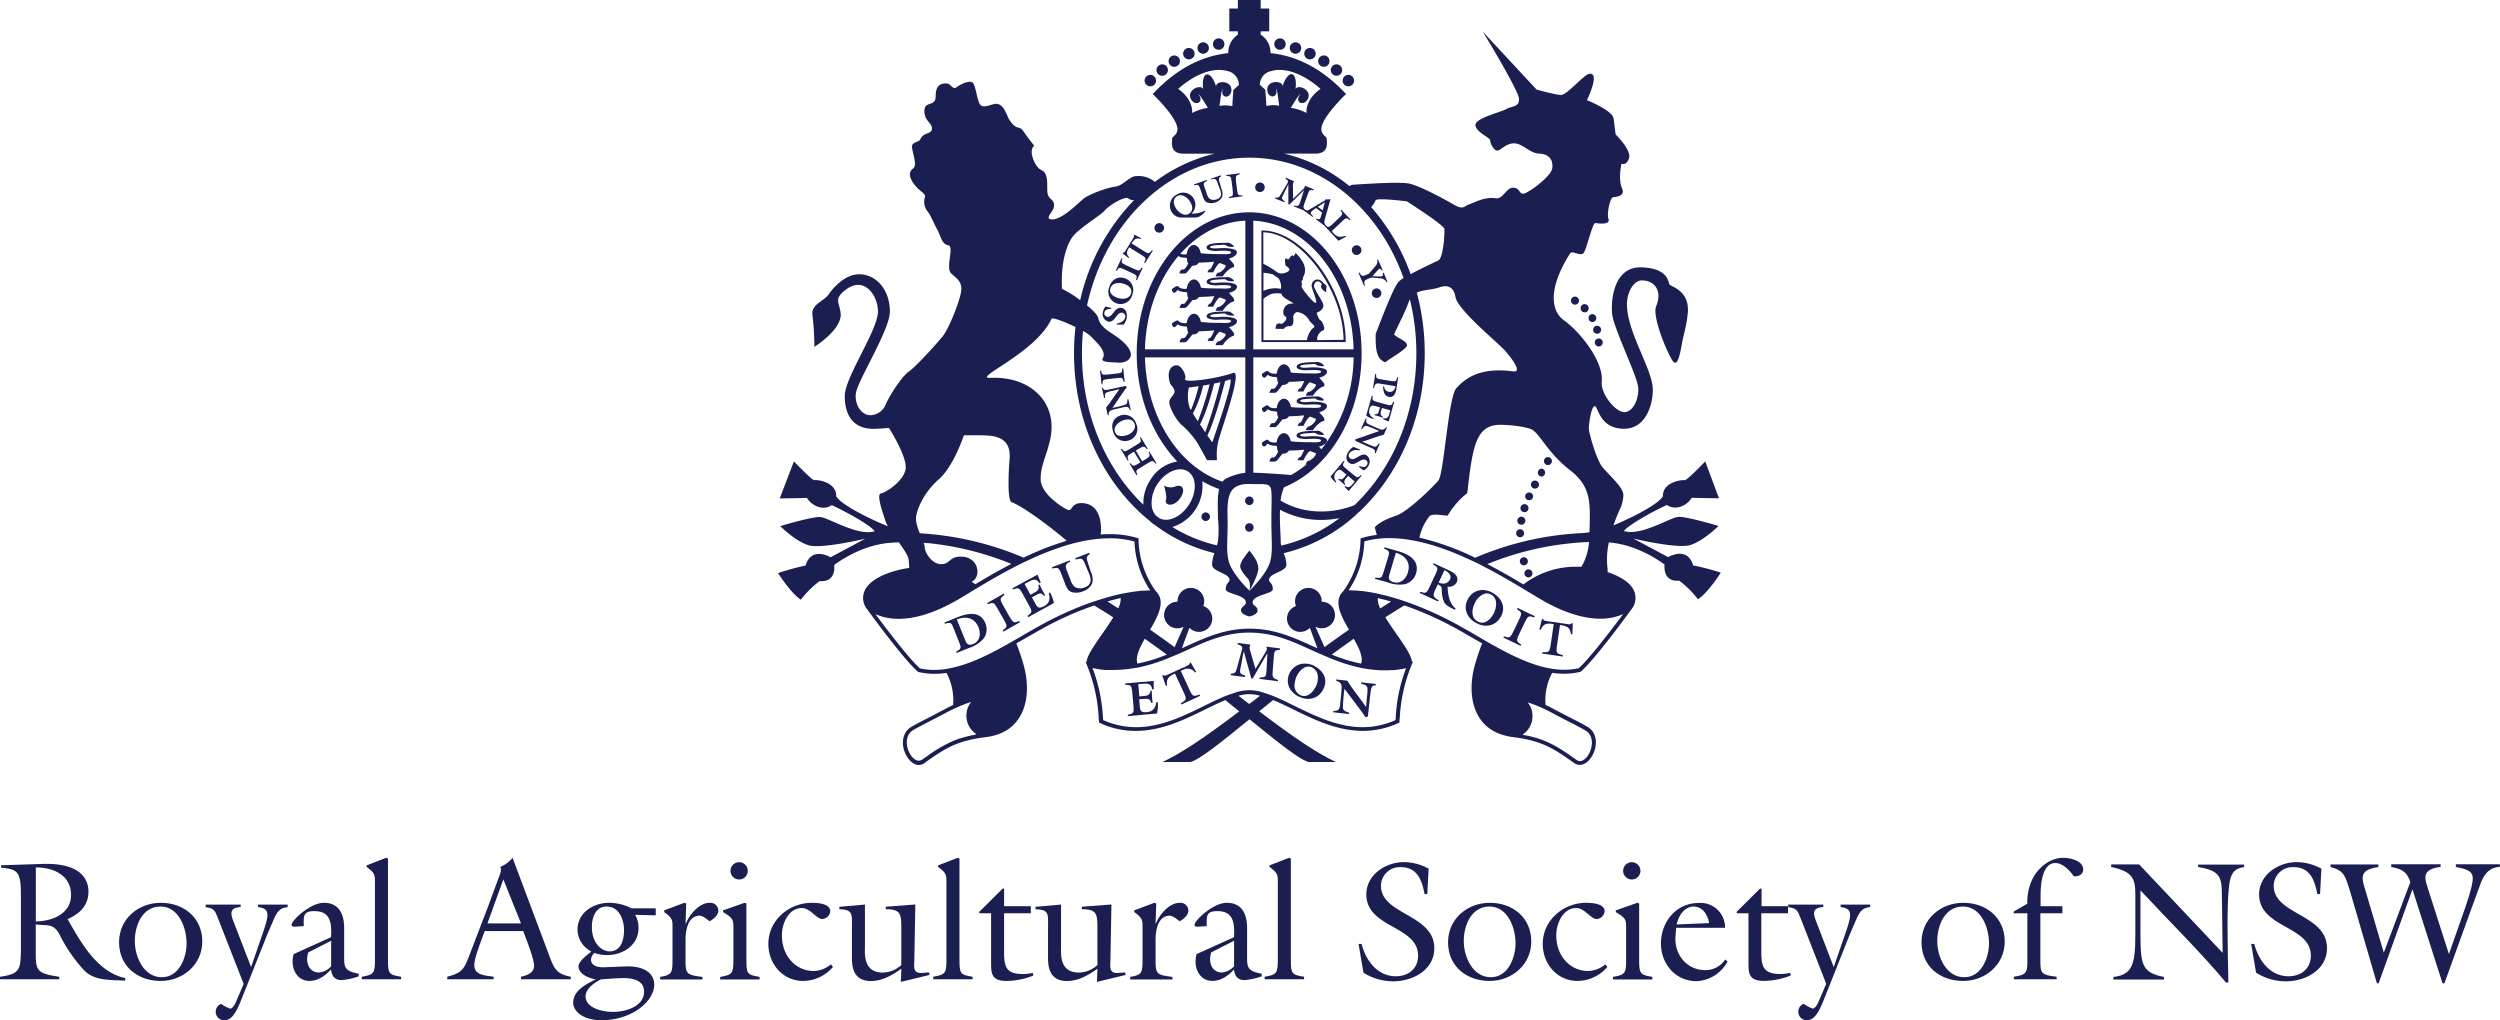 <?xml version="1.0" encoding="UTF-8"?> <svg xmlns="http://www.w3.org/2000/svg" id="Layer_1" data-name="Layer 1" viewBox="0 0 664.79 271.29"><defs><style>.cls-1{fill:#1b1e51;}.cls-2{fill:none;}</style></defs><path class="cls-1" d="M418.45,87.7a1.52,1.52,0,1,0-1.52-1.51A1.51,1.51,0,0,0,418.45,87.7Z" transform="translate(-94.38 -74.46)"></path><path class="cls-1" d="M400.28,97.41a1.5,1.5,0,0,0,1.51-1.51,1.52,1.52,0,0,0-1.51-1.53,1.54,1.54,0,0,0-1.53,1.53A1.52,1.52,0,0,0,400.28,97.41Z" transform="translate(-94.38 -74.46)"></path><path class="cls-1" d="M403.42,94.61a1.52,1.52,0,1,0-1.51-1.52A1.52,1.52,0,0,0,403.42,94.61Z" transform="translate(-94.38 -74.46)"></path><path class="cls-1" d="M406.81,92.22a1.51,1.51,0,0,0,0-3,1.51,1.51,0,1,0,0,3Z" transform="translate(-94.38 -74.46)"></path><path class="cls-1" d="M410.48,90.25A1.52,1.52,0,1,0,409,88.72,1.52,1.52,0,0,0,410.48,90.25Z" transform="translate(-94.38 -74.46)"></path><path class="cls-1" d="M414.33,88.75a1.52,1.52,0,1,0-1.53-1.53A1.54,1.54,0,0,0,414.33,88.75Z" transform="translate(-94.38 -74.46)"></path><path class="cls-1" d="M434.75,87.7a1.52,1.52,0,1,1,1.52-1.51A1.51,1.51,0,0,1,434.75,87.7Z" transform="translate(-94.38 -74.46)"></path><path class="cls-1" d="M452.93,97.41a1.5,1.5,0,0,1-1.52-1.51,1.52,1.52,0,1,1,1.52,1.51Z" transform="translate(-94.38 -74.46)"></path><path class="cls-1" d="M449.78,94.61a1.52,1.52,0,1,1,1.51-1.52A1.52,1.52,0,0,1,449.78,94.61Z" transform="translate(-94.38 -74.46)"></path><path class="cls-1" d="M446.39,92.22a1.51,1.51,0,1,1,1.53-1.51A1.51,1.51,0,0,1,446.39,92.22Z" transform="translate(-94.38 -74.46)"></path><path class="cls-1" d="M442.72,90.25a1.52,1.52,0,1,1,1.52-1.53A1.51,1.51,0,0,1,442.72,90.25Z" transform="translate(-94.38 -74.46)"></path><path class="cls-1" d="M438.87,88.75a1.52,1.52,0,1,1,1.52-1.53A1.52,1.52,0,0,1,438.87,88.75Z" transform="translate(-94.38 -74.46)"></path><path class="cls-1" d="M398.93,196.62c1.06-.63,1.45-.8.9-1.93l.21-.13,1.86,3.08-.21.13c-.72-.83-.73-1-2.14-.11l-1.83,1.11c-1.42.83-1.3.91-.91,1.94l-.21.13-1.86-3.09.23-.14c.73,1,1.06.76,2.13.12l.54-.33-1.71-2.83-.54.32c-1.07.64-1.45.81-.9,1.94l-.22.13-1.85-3.07.21-.14c.72.84.72,1,2.14.12l1.84-1.12c1.4-.84,1.29-.91.89-1.93l.22-.12,1.86,3.08-.23.13c-.73-1-1.06-.76-2.12-.12l-.82.49,1.69,2.84Z" transform="translate(-94.38 -74.46)"></path><path class="cls-1" d="M392.16,185a3.26,3.26,0,0,1,4.34,2.1,3.2,3.2,0,0,1-1.76,4.42,3.24,3.24,0,0,1-4.29-2.06C389.76,187.62,390.21,185.71,392.16,185Zm1.91,5.2c1.19-.46,2.55-1.62,2-3.06s-2.06-1.27-3.17-.85-2.58,1.66-2,3.12C391.38,190.66,393,190.56,394.07,190.15Z" transform="translate(-94.38 -74.46)"></path><path class="cls-1" d="M390.7,183.32c-.92.2-1.55.37-1.5,1.54l-.25,0-.45-2c1.21-1.43,2.35-3.32,3.55-4.92h0l-2.81.67c-1,.25-1.13.55-1,1.63l-.25.06-.6-2.71.25-.05c.25.76.62.73,2.07.41l4-.88.29.36c-.88,1.1-2.55,3.69-3.81,5.51,1-.19,1.93-.44,2.89-.7s1.11-.48,1.1-1.59l.25-.05.64,2.92-.24,0c-.27-.61-.33-1.07-1.54-.81Z" transform="translate(-94.38 -74.46)"></path><path class="cls-1" d="M391.18,173.81c1.64-.16,1.56-.28,1.63-1.38l.25,0,.39,3.58-.26,0c-.3-1.06-.25-1.18-1.88-1l-2.14.24c-1.64.17-1.56.28-1.63,1.38l-.25,0-.39-3.59.26,0c.29,1.05.24,1.18,1.88,1Z" transform="translate(-94.38 -74.46)"></path><path class="cls-1" d="M389.84,156.34l0,.27c-.77,0-1.61.1-1.79,1a.92.92,0,0,0,.77,1.09c1.45.26,1.89-2.69,3.76-2.36,1.29.24,1.6,1.56,1.39,2.72a3.94,3.94,0,0,1-.79,1.72l-1.82,0v-.28c.93-.15,2-.61,2.23-1.66a1,1,0,0,0-.78-1.22c-1.51-.28-1.92,2.71-3.69,2.37a2.06,2.06,0,0,1-1.45-2.56,3.07,3.07,0,0,1,.68-1.46Z" transform="translate(-94.38 -74.46)"></path><path class="cls-1" d="M393.42,148.44a3.25,3.25,0,0,1,2.06,4.36,3.21,3.21,0,0,1-4.14,2.35,3.29,3.29,0,0,1-2-4.33C389.88,149,391.44,147.8,393.42,148.44Zm-1.78,5.25c1.22.4,3,.33,3.48-1.13s-.8-2.3-1.94-2.65-3-.32-3.51,1.15S390.56,153.35,391.64,153.69Z" transform="translate(-94.38 -74.46)"></path><path class="cls-1" d="M395.89,145.94c1.48.69,1.48.56,2.11-.35l.22.11L396.7,149l-.23-.11c.29-1.06.4-1.14-1.09-1.84l-1.95-.91c-1.48-.7-1.48-.57-2.1.34l-.24-.11,1.53-3.27.23.13c-.29,1-.4,1.12,1.09,1.82Z" transform="translate(-94.38 -74.46)"></path><path class="cls-1" d="M394.51,143.09l-1.62-1.26.1-.16a.49.49,0,0,0,.41-.16,2,2,0,0,0,.27-.39l2-3.25c.19-.29.38-.53.19-.86l.1-.16,1.85.92-.09.23c-1.29-.38-1.76.13-2.42,1.19l3.2,2c1.4.88,1.41.74,2.22-.21l.22.13-2.08,3.33-.22-.13c.51-1.16.63-1.22-.77-2.08l-3.21-2c-.66,1.07-.9,1.7,0,2.69Z" transform="translate(-94.38 -74.46)"></path><path class="cls-1" d="M403.56,135.94a1.27,1.27,0,1,1-.06-1.81A1.22,1.22,0,0,1,403.56,135.94Z" transform="translate(-94.38 -74.46)"></path><path class="cls-1" d="M414.92,130.69c-.8.79-1.51,1.6-2.71,1.61h-1.49l-1.52,0h-.39a3.05,3.05,0,0,1-2.8-1.38,3.27,3.27,0,0,1,1.21-4.67,3.21,3.21,0,0,1,4,5,6.73,6.73,0,0,0,3.56-.79Zm-7.75-.72c.68,1.05,2.16,2.13,3.44,1.28s.78-2.34.15-3.29-2.13-2.14-3.42-1.31S406.51,129,407.17,130Z" transform="translate(-94.38 -74.46)"></path><path class="cls-1" d="M416.33,122l2.69-.92.08.24c-.75.51-.71.64-.28,2.09l.38,1.32a3.08,3.08,0,0,1,.13,2.15,2.93,2.93,0,0,1-1.76,1.41,3.26,3.26,0,0,1-2.2,0c-.8-.33-1-1.19-1.25-1.92l-.46-1.36c-.53-1.56-.62-1.46-1.7-1.27l-.08-.25,3.4-1.17.09.25c-1.16.51-1,.88-.57,2l.41,1.2a3.31,3.31,0,0,0,.8,1.53,2.09,2.09,0,0,0,1.9.17c1.42-.47,1.28-1.59.88-2.64l-.77-2.07c-.35-.92-.74-.71-1.61-.61Z" transform="translate(-94.38 -74.46)"></path><path class="cls-1" d="M423.32,124.83c.21,1.63.31,1.56,1.42,1.59l0,.25-3.57.47,0-.26c1.06-.31,1.18-.26,1-1.89l-.26-2.14c-.22-1.63-.32-1.55-1.42-1.59l0-.27,3.57-.45,0,.25c-1,.32-1.16.28-1,1.92Z" transform="translate(-94.38 -74.46)"></path><path class="cls-1" d="M429.31,125.52a1.23,1.23,0,0,1-1.15-1.39,1.27,1.27,0,1,1,1.15,1.39Z" transform="translate(-94.38 -74.46)"></path><path class="cls-1" d="M441.15,125h0l-3.92,3.87-.26-.11,0-5.31h0l-1.55,3.19c-.37.75,0,.93.61,1.35l-.1.24-2.53-1,.11-.24c.69.06.87.11,1.26-.51l1-1.68,1-1.7c.33-.6-.13-.8-.57-1.14l.1-.24,2.21.93-.07.16c-.34.21-.25,1-.25,1.31l.06,3.21,2.65-2.57c.2-.18.53-.45.4-.76l.07-.16,2.38,1-.11.23c-.9-.17-1.1-.09-1.39.74l-1,2.75c-.33,1-.44,1.28.51,1.88l-.09.23-3.24-1.35.09-.22c1.21.34,1.27,0,1.65-1.07Z" transform="translate(-94.38 -74.46)"></path><path class="cls-1" d="M444.33,129.79l-.41.28c-1.37.94-1.09,1.18-.36,1.87l-.15.2-2.27-1.67.14-.2c.49.16.67.27,1.13,0l1.29-.76,3.11-1.83.1-.27a1.91,1.91,0,0,0,1.11,0l.14.09L446.89,132c-.41,1.57-.52,1.61.05,2.41l-.15.21-2.48-1.84.14-.21c.8.4,1,.3,1.31-1l.17-.6Zm1.76.62.6-2.18-1.89,1.23Z" transform="translate(-94.38 -74.46)"></path><path class="cls-1" d="M450.27,138.47l-3.73-4,.18-.17c.88.66.91.79,2.11-.34l1.55-1.48c1.21-1.13,1.08-1.17.47-2.08l.19-.18,2.46,2.62-.18.18c-.94-.84-1.21-.51-2.1.34l-2.44,2.3c-.21.21-.4.17.26.88,1.08,1.13,1.74,1,3.16.65l.09.25Z" transform="translate(-94.38 -74.46)"></path><path class="cls-1" d="M454.06,141.66a1.28,1.28,0,1,1,1.77.38A1.24,1.24,0,0,1,454.06,141.66Z" transform="translate(-94.38 -74.46)"></path><path class="cls-1" d="M458.46,148.49c-1.15.49-1.55.6-1.12,1.9l-.23.1L455.62,147l.22-.09c.65,1,.64,1.16,2.15.51l.38-.17,1.5-1.72c.6-.7.92-1,.72-2l.23-.09,1.23,2.89-.24.11c-.39-.53-.44-.83-1.26.09l-1.22,1.37,1.11.06c1.75.1,1.76-.07,1.64-.91l.24-.1,1,2.43-.24.11a1.84,1.84,0,0,0-1.54-1l-2.17-.21H459Z" transform="translate(-94.38 -74.46)"></path><path class="cls-1" d="M459.22,152.8a1.27,1.27,0,1,1,2.43-.75,1.27,1.27,0,1,1-2.43.75Z" transform="translate(-94.38 -74.46)"></path><path class="cls-1" d="M461.69,176.53c-1.22-.19-1.62-.3-1.95,1.13l-.25,0,.58-3.77.25.05c0,1.09-.06,1.19,1.56,1.45l2.39.37c1.35.2,1.34.12,1.65-1l.26.05-.44,2.79c-.13.85-.41,2.65-2,2.4-1.36-.21-1.52-1.65-1.57-2.78l.28,0a1.44,1.44,0,0,0,1.27,1.43c1,.16,1.58-.5,1.73-1.5Z" transform="translate(-94.38 -74.46)"></path><path class="cls-1" d="M461.35,182.79l-1.16-.32c-.9-.25-1.31-.36-1.64.81a1.86,1.86,0,0,0,1.12,2.34l-.07.26a6.15,6.15,0,0,1-1.93-.89l1.49-5.29.24.07c-.11,1.08-.2,1.18,1.38,1.63l2.07.57c1.58.45,1.55.32,2-.68l.26.07-1.45,5.18-1.49-.59.08-.28c1.16.27,1.4-.51,1.66-1.46l.18-.64-2.24-.63-.2.75c-.21.76-.26,1.16.47,1.61l-.05.22c-.74-.25-1.47-.48-2.22-.66l.06-.23c.91.06,1-.36,1.22-1.12Z" transform="translate(-94.38 -74.46)"></path><path class="cls-1" d="M460.85,188.4c.86.37,1.47.61,2.12-.36l.23.11-.85,1.91c-1.81.46-3.84,1.29-5.77,1.86l0,0,2.66,1.11c1,.43,1.23.23,1.79-.68l.24.1L460.18,195l-.24-.11c.25-.74-.07-1-1.43-1.53l-3.7-1.65,0-.45c1.36-.38,4.24-1.48,6.32-2.19-.92-.44-1.81-.78-2.74-1.16s-1.18-.26-1.82.63l-.24-.11,1.22-2.72.22.09c-.14.66-.36,1.08.76,1.57Z" transform="translate(-94.38 -74.46)"></path><path class="cls-1" d="M455.75,198.62l.14-.24c.72.26,1.54.5,2-.29a.91.91,0,0,0-.31-1.29c-1.25-.78-2.75,1.82-4.36.81-1.11-.7-.91-2.05-.3-3a4.05,4.05,0,0,1,1.38-1.32l1.69.7-.11.27a2.4,2.4,0,0,0-2.69.73,1,1,0,0,0,.27,1.4c1.3.81,2.79-1.79,4.32-.85a2.09,2.09,0,0,1,.39,2.93,2.93,2.93,0,0,1-1.17,1.09Z" transform="translate(-94.38 -74.46)"></path><path class="cls-1" d="M452.43,200.68l-.92-.77c-.71-.6-1.05-.86-1.83.07a1.85,1.85,0,0,0,.07,2.58l-.17.23a6.55,6.55,0,0,1-1.4-1.61L451.7,197l.2.16c-.55,1-.68,1,.59,2.06l1.65,1.37c1.27,1.05,1.29.92,2.12.21l.2.15L453,205.05l-1.1-1.15.17-.22c1,.71,1.49.1,2.13-.65l.42-.52L452.85,201l-.5.6c-.49.6-.71,1-.22,1.66l-.15.19a17.57,17.57,0,0,0-1.75-1.5l.15-.21c.81.43,1.07.1,1.58-.51Z" transform="translate(-94.38 -74.46)"></path><path class="cls-1" d="M513.12,155.47a1.07,1.07,0,1,0-1-1.08A1.07,1.07,0,0,0,513.12,155.47Z" transform="translate(-94.38 -74.46)"></path><path class="cls-1" d="M515.76,157.51a1,1,0,0,0,1.06-1,1.07,1.07,0,1,0-2.13,0A1.05,1.05,0,0,0,515.76,157.51Z" transform="translate(-94.38 -74.46)"></path><path class="cls-1" d="M517.8,160.1a1.07,1.07,0,0,0,1.07-1.06A1.06,1.06,0,0,0,517.8,158a1,1,0,0,0-1,1.06A1.05,1.05,0,0,0,517.8,160.1Z" transform="translate(-94.38 -74.46)"></path><path class="cls-1" d="M519.52,166.59a1.06,1.06,0,1,0-1.06-1.06A1.06,1.06,0,0,0,519.52,166.59Z" transform="translate(-94.38 -74.46)"></path><path class="cls-1" d="M519.08,163.22a1.07,1.07,0,0,0,1.06-1.08,1.06,1.06,0,1,0-2.12,0A1.08,1.08,0,0,0,519.08,163.22Z" transform="translate(-94.38 -74.46)"></path><path class="cls-1" d="M499.78,210.66a1.06,1.06,0,0,0,1.06-1.07,1.07,1.07,0,1,0-1.06,1.07Z" transform="translate(-94.38 -74.46)"></path><path class="cls-1" d="M502.53,204.39a1.07,1.07,0,1,0-1.06-1.06A1.07,1.07,0,0,0,502.53,204.39Z" transform="translate(-94.38 -74.46)"></path><path class="cls-1" d="M504.29,201.2a1.07,1.07,0,0,0,0-2.13,1.07,1.07,0,0,0,0,2.13Z" transform="translate(-94.38 -74.46)"></path><path class="cls-1" d="M506,198.13a1.06,1.06,0,1,0,0-2.12,1.06,1.06,0,0,0,0,2.12Z" transform="translate(-94.38 -74.46)"></path><path class="cls-1" d="M501,207.48a1.05,1.05,0,0,0,1.06-1,1.06,1.06,0,1,0-2.12,0A1.05,1.05,0,0,0,501,207.48Z" transform="translate(-94.38 -74.46)"></path><path class="cls-1" d="M499.7,224.78a1.07,1.07,0,0,0,0-2.13,1.07,1.07,0,1,0,0,2.13Z" transform="translate(-94.38 -74.46)"></path><path class="cls-1" d="M498.93,214a1.07,1.07,0,1,0-1.07-1.07A1.06,1.06,0,0,0,498.93,214Z" transform="translate(-94.38 -74.46)"></path><path class="cls-1" d="M498.61,217.32a1.06,1.06,0,1,0-1.06-1.06A1.06,1.06,0,0,0,498.61,217.32Z" transform="translate(-94.38 -74.46)"></path><path class="cls-1" d="M500.81,228a1.07,1.07,0,1,0-1.06-1.06A1.07,1.07,0,0,0,500.81,228Z" transform="translate(-94.38 -74.46)"></path><path class="cls-1" d="M397.31,260.39l.14,1.69c.12,1.3.19,1.91,1.89,1.75s2.29-1.14,2.52-2.64l.38,0a8.55,8.55,0,0,1-.2,3l-7.75.7,0-.36c1.51-.4,1.68-.32,1.47-2.65l-.27-3c-.2-2.32-.36-2.2-1.9-2.33l0-.36,7.58-.66,0,2.25-.4,0c-.24-1.67-1.38-1.59-2.77-1.47l-.94.08.29,3.26,1.09-.1c1.1-.08,1.67-.23,1.88-1.42l.34,0a27.16,27.16,0,0,0,.23,3.25l-.36,0c-.37-1.24-1-1.15-2.08-1.05Z" transform="translate(-94.38 -74.46)"></path><path class="cls-1" d="M431.4,248.14h0l-3.92,6.75-.37-.06-2-7.23h0l-.94,4.93c-.22,1.15.37,1.23,1.33,1.6l-.05.36-3.83-.49.05-.37c1-.15,1.24-.15,1.53-1.15l.73-2.66.74-2.71c.22-.93-.48-1-1.2-1.33l0-.36,3.35.44,0,.26c-.39.39,0,1.43.15,1.87l1.26,4.36,2.68-4.48c.19-.34.55-.81.26-1.2l0-.25,3.6.47,0,.35c-1.32.11-1.55.29-1.64,1.52l-.32,4.15c-.1,1.46-.14,1.88,1.39,2.35l0,.36-4.91-.64.05-.36c1.77,0,1.72-.41,1.84-2Z" transform="translate(-94.38 -74.46)"></path><path class="cls-1" d="M451.09,258.19c.14-1.33.2-2.24-1.38-2.7l0-.35,2.93.32c1.38,2.27,3.37,4.63,5,7l0,0,.37-4.06c.15-1.53-.21-1.76-1.7-2.13l.05-.36,3.87.43,0,.35c-1.13,0-1.25.52-1.49,2.6l-.62,5.68-.61.21c-1.08-1.67-3.78-5.07-5.63-7.57-.2,1.43-.28,2.77-.38,4.16-.12,1.59.15,1.71,1.61,2.2l0,.36-4.19-.46.05-.36c.95-.08,1.59.05,1.77-1.67Z" transform="translate(-94.38 -74.46)"></path><path class="cls-1" d="M348.77,248.09l-.13-.33c1.31-.82,1.49-.8.62-2.95L348,241.64c-.64-1.56-.67-1.8-2.36-1.31l-.14-.33,3.4-1.37c2-.81,6-2.16,7.5,1.54a4.17,4.17,0,0,1-.52,4.17,8.8,8.8,0,0,1-3.86,2.44Zm2.11-3.81c.46,1.25.83,2,2.3,1.43,1.84-.75,2.06-2.8,1.39-4.44-1.05-2.57-3.31-3.06-5.76-2.07Z" transform="translate(-94.38 -74.46)"></path><path class="cls-1" d="M362.72,238.27c1.16,2,1.26,1.86,2.71,1.33l.19.3-4.43,2.53-.18-.32c1.21-1,1.39-1,.24-3l-1.5-2.62c-1.14-2-1.24-1.88-2.7-1.35l-.17-.31,4.41-2.52.18.32c-1.2,1-1.39,1-.24,3Z" transform="translate(-94.38 -74.46)"></path><path class="cls-1" d="M368.78,233.29l.81,1.49c.63,1.16.92,1.67,2.43.87s1.65-2,1.25-3.46l.34-.18a9.06,9.06,0,0,1,1,2.82l-6.82,3.75-.18-.34c1.22-1,1.41-1,.29-3l-1.45-2.65c-1.12-2-1.22-1.88-2.69-1.38l-.17-.31,6.68-3.64.86,2.08-.35.2c-.88-1.44-1.9-.91-3.13-.24l-.83.44,1.58,2.88.95-.52c1-.53,1.43-.89,1.15-2.07l.31-.16a26.45,26.45,0,0,0,1.51,2.89l-.31.16c-.83-1-1.34-.66-2.33-.11Z" transform="translate(-94.38 -74.46)"></path><path class="cls-1" d="M380.3,222.9l3.74-1.45.13.33c-1,.75-1,.93-.28,3l.6,1.83a4.33,4.33,0,0,1,.32,3,4.13,4.13,0,0,1-2.41,2.08,4.64,4.64,0,0,1-3.11.2c-1.13-.44-1.46-1.65-1.85-2.64l-.73-1.9c-.84-2.16-1-2-2.48-1.71l-.13-.33,4.74-1.83.13.31c-1.59.79-1.31,1.32-.68,2.94l.65,1.68a4.84,4.84,0,0,0,1.21,2.11,2.93,2.93,0,0,0,2.69.13c2-.77,1.71-2.32,1.09-3.79L382.72,224c-.53-1.26-1.07-1-2.29-.75Z" transform="translate(-94.38 -74.46)"></path><path class="cls-1" d="M460,228.38l.11-.35c1.53.18,1.67.32,2.32-1.9l1-3.28c.48-1.63.58-1.83-1-2.5l.11-.36,3.5,1c2.06.6,6,2,4.91,5.89a4.2,4.2,0,0,1-3,2.93,8.63,8.63,0,0,1-4.54-.49Zm4-1.67c-.41,1.27-.6,2.12.91,2.55,1.9.57,3.36-.89,3.86-2.6.79-2.67-.68-4.46-3.21-5.21Z" transform="translate(-94.38 -74.46)"></path><path class="cls-2" d="M439.27,254.19a6,6,0,0,0-.54,1.81,2.89,2.89,0,0,0,1.42,3.28c1.82.89,3.36-.67,4.1-2.18s1-3.85-.58-4.93a3.78,3.78,0,0,0-.33-.22C441.56,251.09,440,252.75,439.27,254.19Z" transform="translate(-94.38 -74.46)"></path><path class="cls-2" d="M443,247.32c-5.2-2.38-10.11-4.6-16.42-4.6s-11.24,2.22-16.44,4.6l-1.51.68c-1,.44-2,.86-3,1.27a44.85,44.85,0,0,1-9,2.81,28.54,28.54,0,0,1-11.74,0A43,43,0,0,1,387.66,265c0,.33,0,.65.07.94a21.29,21.29,0,0,0,8.76,1.89c6.57,0,12.68-3,18.06-5.64,1.64-.81,3.25-1.6,4.82-2.28a31.93,31.93,0,0,1,3.31-1.21,11.33,11.33,0,0,1,7.84,0,30.19,30.19,0,0,1,3.3,1.21c1.57.68,3.19,1.47,4.83,2.28,5.39,2.65,11.48,5.64,18.06,5.64a21.29,21.29,0,0,0,8.76-1.89c0-.29,0-.61.07-.94a42.69,42.69,0,0,1,2.76-12.89,28.15,28.15,0,0,1-11.73,0,44.85,44.85,0,0,1-9.05-2.81c-1-.42-2-.84-3-1.27Zm-34.51,14.49-.15-.32c1.49-1,1.67-.95.7-3.07l-2.25-4.86c-1.6.76-2.37,1.3-2.08,3.18l-.35.1-.95-2.75.25-.12a.72.72,0,0,0,.61.13,2.45,2.45,0,0,0,.61-.25l4.25-1.95.68-.32c.42-.2.84-.32.88-.86l.24-.12,1.49,2.51-.3.2a2.23,2.23,0,0,0-2.41-1,7.64,7.64,0,0,0-1.37.51l2.24,4.86c1,2.1,1.1,2,2.79,1.45l.16.33Zm37.74-4.07c-1.26,2.57-4,3.24-6.52,2a5.25,5.25,0,0,1-2.57-2.52,4.33,4.33,0,0,1,.13-3.74s0,0,0,0a4.4,4.4,0,0,1,3.22-2.45,5.44,5.44,0,0,1,3.2.48l.47.28C446.33,253,447.46,255.27,446.26,257.74Z" transform="translate(-94.38 -74.46)"></path><path class="cls-2" d="M504.48,262.68a36.93,36.93,0,0,0-3.93-1.51,5.36,5.36,0,0,1,1.3,3.44,5.82,5.82,0,0,1-2.66,5.15c.23,0,.42.09.64.14.62.12,1.21.24,1.76.38,4.63,1.17,7.43,3,10.84,5.4l.36.25,1.05.72h0a1.53,1.53,0,0,0,.62.15c1.2,0,2.52-1.52,3-3.44.21-.79.7-3.49-1.66-4.8-1.39-.77-2.79-1.49-4.26-2.26s-2.83-1.43-4.39-2.29c-.45-.25-1-.53-1.57-.81l-.59-.26Z" transform="translate(-94.38 -74.46)"></path><path class="cls-2" d="M339,252.15a17.49,17.49,0,0,0,3.86.41,21.58,21.58,0,0,0,2.65-.18l.56-.09.54-.1c5.55-1,11.2-3.9,16.74-7.07l.45-.26.48-.28,1.82-1.05q2.47-1.44,4.88-2.78a90.55,90.55,0,0,1,13.16-6c1.18-.41,2.34-.81,3.49-1.16,1.73-.52,3.42-1,5.05-1.31a40.22,40.22,0,0,1,7.55-.92,25,25,0,0,1-4.18-13,24.54,24.54,0,0,0-6.62-.86c-7.09,0-14.64,2.56-21.52,5.78-1.11.52-2.21,1-3.28,1.6-3.68,1.87-7.07,3.84-10,5.6l-.51.3-.45.27-1.53.93c-2,1.19-3.66,2.21-4.92,2.87-5.1,2.7-9.78,4.07-13.9,4.07h0a16.67,16.67,0,0,1-3.28-.33,14.47,14.47,0,0,1-1.86-.52l-1-.37.53.69C330.84,242.6,336.3,249.74,339,252.15Z" transform="translate(-94.38 -74.46)"></path><path class="cls-2" d="M423.74,259.48l2.86,2.19,2.86-2.19a9.73,9.73,0,0,0-5.72,0Z" transform="translate(-94.38 -74.46)"></path><path class="cls-2" d="M378.05,218.3c-1.63-1.56-10.85-8.85-14.65-10.27-1.07-.41-.88-7.11-.52-11.52.39-5.08-2.82-5.61-4.16-6s-8-.26-8-.26S348,198.45,344,201.94s-6.1,8.36-6.1,10.63a11,11,0,0,0,1.05,3.7,82.3,82.3,0,0,1,27.65,6.51A76.15,76.15,0,0,1,378.05,218.3Z" transform="translate(-94.38 -74.46)"></path><path class="cls-2" d="M341.43,218.91l-1.42-.1a3.89,3.89,0,0,1,.3,1.18c0,1.35,1.82,4.43,4.29,4.49s2.14-2.07,5.42-2c4.85.1,5.31,5.62,2.77,6.66l1,.68c2.8-1.69,6.05-3.58,9.57-5.41A79.39,79.39,0,0,0,341.43,218.91Z" transform="translate(-94.38 -74.46)"></path><path class="cls-1" d="M410.61,257.71l-2.24-4.86a7.64,7.64,0,0,1,1.37-.51l-.58-.44-4.25,1.95a2.45,2.45,0,0,1-.61.25.72.72,0,0,1-.61-.13l-.25.12.95,2.75.35-.1c-.29-1.88.48-2.42,2.08-3.18l2.25,4.86c1,2.12.79,2.09-.7,3.07l.15.32,5-2.32-.16-.33C411.71,259.67,411.58,259.81,410.61,257.71Z" transform="translate(-94.38 -74.46)"></path><path class="cls-1" d="M412.15,253.31l.3-.2L411,250.6l-.24.12c0,.54-.46.66-.88.86l-.68.32.58.44A2.23,2.23,0,0,1,412.15,253.31Z" transform="translate(-94.38 -74.46)"></path><path class="cls-1" d="M444.21,251.75l-.47-.28a5.44,5.44,0,0,0-3.2-.48,4.4,4.4,0,0,0-3.22,2.45s0,0,0,0a4.33,4.33,0,0,0-.13,3.74,5.25,5.25,0,0,0,2.57,2.52c2.54,1.24,5.26.57,6.52-2S446.33,253,444.21,251.75Zm0,5.35c-.74,1.51-2.28,3.07-4.1,2.18a2.89,2.89,0,0,1-1.42-3.28,6,6,0,0,1,.54-1.81c.7-1.44,2.29-3.1,4.07-2.24a3.78,3.78,0,0,1,.33.22C445.26,253.25,445,255.57,444.25,257.1Z" transform="translate(-94.38 -74.46)"></path><path class="cls-1" d="M481.73,229.31a1.7,1.7,0,0,0,.09-1.4c-.33-.89-1.44-1.47-2.42-1.92l-.18-.08-3.62-1.69-.16.33c1.4.8,1.39,1,.66,2.61l-.31.65-1.13,2.46c-1,2.11-1.09,2-2.59,1.55l-.15.32.95.44,3.94,1.83.14-.32c-1.81-1-1.49-1.53-.75-3.12l.13-.28.41-.87.55.36c.46.34.44.51.49,1.51a8,8,0,0,0,.62,2.92c.61,1,1.86,1.51,2.87,2l.19-.32c-1.71-1.34-2.06-3.72-2.14-5.82A2.34,2.34,0,0,0,481.73,229.31Zm-3.4.33a3.61,3.61,0,0,1-1.4-.23l1.32-2.85.23-.48c.12,0,.24.12.36.18.89.51,1.59,1.3,1.09,2.35a1.45,1.45,0,0,1-.28.36A1.69,1.69,0,0,1,478.33,229.64Z" transform="translate(-94.38 -74.46)"></path><path class="cls-1" d="M493.43,238.54c-1.44,2.47-4.2,2.93-6.65,1.52s-3.4-4-2-6.42,4.16-2.9,6.57-1.51S494.9,236,493.43,238.54Zm-6.72-4c-.91,1.56-1.36,4.05.52,5.13s3.4-.42,4.24-1.87,1.37-4.11-.53-5.21C489.23,231.56,487.51,233.11,486.71,234.5Z" transform="translate(-94.38 -74.46)"></path><path class="cls-1" d="M498.44,242.88c-1,2.1-.82,2.1.45,3l-.16.32-4.58-2.2.16-.32c1.48.44,1.59.58,2.6-1.51l1.32-2.74c1-2.08.81-2.08-.45-3l.15-.32,4.59,2.21-.16.31c-1.49-.42-1.6-.58-2.61,1.51Z" transform="translate(-94.38 -74.46)"></path><path class="cls-1" d="M503.71,241.86l.71-2.82.27,0a.71.71,0,0,0,.43.46,4.17,4.17,0,0,0,.65.12l5.38.79c.46.06.87.19,1.21-.25l.26.05-.13,2.9h-.36c-.25-1.88-1.16-2.19-2.92-2.45l-.77,5.29c-.34,2.3-.16,2.24,1.55,2.75l-.05.35-5.49-.81.05-.35c1.78,0,1.92.11,2.26-2.18l.78-5.3c-1.75-.26-2.69-.21-3.48,1.53Z" transform="translate(-94.38 -74.46)"></path><path class="cls-1" d="M423.32,159.78c-.09-.94-2.7-1.22-5.13-1s-2.95-.72,0-.86c1.38-.06,2.09-.21,2.27.14a3.42,3.42,0,0,0,2.14.27,2.7,2.7,0,0,0-1.74-1.08c-.31.19-5.71-.26-5.61,1.34,0,.69,1.57.87,2.4.91.41,0,4.06-.32,4.11.35s-2.58.47-2.58.47a47.37,47.37,0,0,1-5.28-.22.41.41,0,0,1-.22-.13c-.21-1.19-.94-2.07-1.83-2.07s-1.76,1.06-1.87,2.43c-.52.2-1.87,0-2.18-.48s-1.16.21-1.6.47.08,1.3.52,1.14a2.28,2.28,0,0,0,.8-.77,3.44,3.44,0,0,0,1.69.55,2.09,2.09,0,0,1,.82.14c.11.57,0,1.06.35,1.41-.3.62-.89,1.79-1.46,1.6s-.9,1.08-.9,1.08,1.33,0,1.56,0c.4-.1,1.23-1.26,1.91-2.1a.73.73,0,0,0,.36,0,1.69,1.69,0,0,0,1.35-.82c.93,0,2.56-.09,4.08-.23-.35.85-.93,2.13-1.18,2s-.6.8-.6.8H417s1.07-2.32,1.83-2.45c.46.25,1,.38,1.48.61h0c.07.74-1.47,2-1.91,1.95s-.79,1-.79,1h1.9s1.28-2,2.75-2.43c.29-.07.42-.37.27-.49.05-.44-.83-1.2-1.34-1.86C422.65,161.12,423.38,160.42,423.32,159.78Z" transform="translate(-94.38 -74.46)"></path><path class="cls-1" d="M423.32,150.64c-.09-.95-2.7-1.22-5.13-1s-2.95-.71,0-.84c1.38-.08,2.09-.23,2.27.13a3.42,3.42,0,0,0,2.14.27,2.66,2.66,0,0,0-1.74-1.08c-.31.17-5.71-.26-5.61,1.34,0,.69,1.57.86,2.4.89.41,0,4.06-.31,4.11.36s-2.58.46-2.58.46-4.69,0-5.28-.19a.6.6,0,0,1-.22-.14c-.21-1.19-.94-2.07-1.83-2.07s-1.76,1.06-1.87,2.43c-.52.2-1.87,0-2.18-.49s-1.16.2-1.6.46.08,1.31.52,1.14a2.19,2.19,0,0,0,.8-.76,3.63,3.63,0,0,0,1.69.56,1.78,1.78,0,0,1,.82.14c.11.57,0,1.06.35,1.4-.3.63-.89,1.8-1.46,1.61s-.9,1.06-.9,1.06a13.37,13.37,0,0,0,1.56,0c.4-.08,1.23-1.26,1.91-2.09.15.06.2,0,.36,0a1.65,1.65,0,0,0,1.35-.81c.93,0,2.56-.08,4.08-.22-.35.83-.93,2.13-1.18,2s-.6.8-.6.8H417s1.07-2.34,1.83-2.45c.46.23,1,.38,1.48.61h0c.07.73-1.47,2-1.91,1.94s-.79,1-.79,1h1.9s1.28-2,2.75-2.42c.29-.09.42-.38.27-.49.05-.44-.83-1.2-1.34-1.86C422.65,152,423.38,151.28,423.32,150.64Z" transform="translate(-94.38 -74.46)"></path><path class="cls-1" d="M447.25,182.36c-.09-.94-2.7-1.21-5.13-1s-2.95-.71,0-.84c1.38-.07,2.09-.23,2.27.13a3.36,3.36,0,0,0,2.14.26,2.6,2.6,0,0,0-1.74-1.05c-.31.15-5.71-.29-5.61,1.32,0,.69,1.56.86,2.4.9.41,0,4.06-.32,4.11.35s-2.58.46-2.58.46-4.69,0-5.29-.18a.57.57,0,0,1-.21-.15c-.21-1.2-.94-2.07-1.83-2.07s-1.76,1.06-1.88,2.43c-.51.2-1.87.05-2.17-.49s-1.15.21-1.61.46.1,1.31.53,1.14a2.2,2.2,0,0,0,.8-.75,3.54,3.54,0,0,0,1.68.55,1.69,1.69,0,0,1,.83.15c.11.56,0,1.05.34,1.39-.29.63-.88,1.81-1.46,1.62s-.9,1.06-.9,1.06,1.35,0,1.57,0c.41-.08,1.23-1.27,1.91-2.1.16.06.2,0,.36,0a1.69,1.69,0,0,0,1.35-.8c.93,0,2.55-.08,4.07-.24-.34.85-.91,2.14-1.17,2s-.6.8-.6.8H441s1.06-2.34,1.83-2.47c.46.25,1,.4,1.48.62h0c.06.74-1.47,2-1.91,2s-.8,1-.8,1h1.91s1.28-2,2.75-2.41c.3-.08.41-.39.27-.51.06-.44-.83-1.19-1.34-1.85C446.58,183.69,447.31,183,447.25,182.36Z" transform="translate(-94.38 -74.46)"></path><path class="cls-1" d="M447.25,173.22c-.09-.94-2.7-1.22-5.13-1s-2.95-.73,0-.86c1.38-.07,2.09-.21,2.27.13a3.3,3.3,0,0,0,2.14.28,2.63,2.63,0,0,0-1.74-1.07c-.31.18-5.71-.27-5.61,1.34,0,.69,1.56.86,2.4.89.41,0,4.06-.31,4.11.35s-2.58.47-2.58.47a52.36,52.36,0,0,1-5.29-.2.46.46,0,0,1-.21-.14c-.21-1.19-.94-2.07-1.83-2.07s-1.76,1.07-1.88,2.43c-.51.2-1.87,0-2.17-.49s-1.15.2-1.61.47.1,1.3.53,1.14a2.19,2.19,0,0,0,.8-.76,3.63,3.63,0,0,0,1.68.56,1.82,1.82,0,0,1,.83.14c.11.56,0,1,.34,1.4-.29.62-.88,1.79-1.46,1.6s-.9,1.08-.9,1.08,1.35,0,1.57,0c.41-.08,1.23-1.26,1.91-2.1a.74.74,0,0,0,.36,0,1.69,1.69,0,0,0,1.35-.82c.93,0,2.55-.08,4.07-.22-.34.84-.91,2.13-1.17,2s-.6.8-.6.8H441s1.06-2.35,1.83-2.46c.46.25,1,.39,1.48.61h0c.06.75-1.47,2-1.91,1.95s-.8,1-.8,1h1.91s1.28-2,2.75-2.43c.3-.06.41-.37.27-.49.06-.44-.83-1.19-1.34-1.86C446.58,174.56,447.31,173.86,447.25,173.22Z" transform="translate(-94.38 -74.46)"></path><path class="cls-1" d="M430.09,135.76h-.27v29.66h22.4v-.25C452.22,151.14,440.63,135.76,430.09,135.76Zm.26,11.23a14.82,14.82,0,0,1,2.52.43c.16.18,1.24.8,1.59,1.19a4.17,4.17,0,0,1,.55,2.67,7.28,7.28,0,0,0-4.66.54Zm0,6.92a8.21,8.21,0,0,1,2.26-1.33,6.14,6.14,0,0,1,2.58,0c-.22,1,3.93,2.66,2.95,2.62a2.22,2.22,0,0,0-2.46,2.68c.08.8.79.59.76,1.25s-1,1.36-1.25,1.47,0-.18-.67-.14c-1,0-.95,1.27-.92,1.46h2.22c.05-.21.49-.78,1.55-.73s1-1.5.9-2.28a1.42,1.42,0,0,1,1-1.48,4.21,4.21,0,0,1,3.26,2.24c.28.57,1.87,1.57,1.2,1.92-.92.47-1.73,2.41-1.82,3.31H430.35Zm14.28,11a2.64,2.64,0,0,1,1.8-2.69c.3-.13-.22-2.23-.93-2.6-.53-.25-1-2-1-2s1.83-.58,1.79-2c0-.86-2.47-4.19-2.5-5.08,0-.72.65-1.77,1.66-1,.6.45.29.57.23,1.1-.08.76,1.34,1.56,1.34,1.56a9.17,9.17,0,0,1,.1-1.52c.05-.48-.61-.62-.85-1a2.12,2.12,0,0,0-1.59-.91,1.63,1.63,0,0,0-1.51,1.76c0,.84,2.63,6.31.13,3.81-1.14-1.14-3.12-3.62-2.81-3.88s-.25-1.33.09-1.38.2-.75.35-1a3.36,3.36,0,0,0,.41-2.47c-.18-1.61-2.35-4-2.5-3.78s-.27.58-.45.74-.1-.24-.31-.21c-.4,0-.71.65-.89.89-.35.46-.77-.24-1,0s0,1.75,0,1.75,1.07.83,1.07,1.07c0,.8-1.62,1.11-2.06,1.11a2.14,2.14,0,0,1-1.26-.37,24.35,24.35,0,0,0-3.62-2.21v-8.37c10,.26,21.18,15.28,21.33,28.59Z" transform="translate(-94.38 -74.46)"></path><path class="cls-1" d="M422.29,173.63c-4.42,1.54-13.45,2.82-12.78,1.54.46-.87-1-3.62-2.21-3.55a1.85,1.85,0,0,0-1.81,1.14c-.53.81-.33,2.41-.06,3.34s.81,1,1.2,2-.52,1.39-1.2,2.73,1.87,5.49,3.08,6.55a23.21,23.21,0,0,1,4.08,4.55c1.07,1.74,2.75,4.9,2.75,4.9H418a15.71,15.71,0,0,1,.27-4.7C418.82,189.43,425.05,172.66,422.29,173.63Zm-8.82,13.71c1.79-3.29,3.34-9.17,3.77-10.89.57-.11,1.14-.22,1.68-.35a133.9,133.9,0,0,1-4.05,13.31C414.43,188.76,414,188.06,413.47,187.34Zm-1.89-2.9a31.45,31.45,0,0,0,2.74-7.46l1.71-.29a79.33,79.33,0,0,1-3.12,9.8C412.42,185.77,412,185.05,411.58,184.44Zm-1.06-6.93s1.08-.12,2.6-.36a38.7,38.7,0,0,1-2.07,6.38,5.62,5.62,0,0,1-.33-.67A10.09,10.09,0,0,1,410.52,177.51Zm6.22,14.58s-.54-.75-1.3-1.84c1.86-3.64,4.07-11.91,4.72-14.48.46-.13.89-.26,1.26-.4C422.85,174.83,416.74,192.09,416.74,192.09Z" transform="translate(-94.38 -74.46)"></path><path class="cls-1" d="M415,213a1.15,1.15,0,0,0,1.14-1.14A1.14,1.14,0,1,0,415,213Z" transform="translate(-94.38 -74.46)"></path><path class="cls-1" d="M403.92,203.6a3.56,3.56,0,0,0,2.94.25c2.27-.93,2.95,1.34.93,3.61-1.57,1.79-3.87,1.47-3.34-.25C404.73,206.29,403.92,203.6,403.92,203.6Z" transform="translate(-94.38 -74.46)"></path><path class="cls-2" d="M420.64,201.61a15.54,15.54,0,0,1,4.89-1.43v-67c-14.81.73-26.7,16.25-26.7,35.28,0,16.35,8.78,30.11,20.64,34.13A2.83,2.83,0,0,1,420.64,201.61Z" transform="translate(-94.38 -74.46)"></path><path class="cls-2" d="M418.26,212.45c0-2.37-.26-5.59.31-7.95-12.6-4.41-21.87-18.9-21.87-36.08,0-20.66,13.41-37.48,29.91-37.48s29.89,16.82,29.89,37.48c0,16.62-8.67,30.73-20.64,35.64a13.28,13.28,0,0,0-.89,3.55c9,5.31,18.24,1.79,19.67,1.17,10-9.55,16.42-24.09,16.42-40.36,0-28.69-19.95-52-44.45-52s-44.47,23.34-44.47,52c0,25.25,15.43,46.35,35.84,51.06a11.4,11.4,0,0,0,.28-1.15A27.6,27.6,0,0,0,418.26,212.45Z" transform="translate(-94.38 -74.46)"></path><path class="cls-2" d="M434.76,210c-.14,3.35.18,6.73.18,8.35a6.47,6.47,0,0,0,.13,1.19,40.74,40.74,0,0,0,15.52-7.31,25.26,25.26,0,0,1-4.89.49A23,23,0,0,1,434.76,210Z" transform="translate(-94.38 -74.46)"></path><path class="cls-2" d="M437.65,200.84c9.82-5.45,16.72-17.93,16.72-32.42,0-19-11.89-34.56-26.7-35.28v67C430.37,200.23,435.12,200.55,437.65,200.84Z" transform="translate(-94.38 -74.46)"></path><path class="cls-1" d="M455.77,210.63v0a.6.6,0,0,0-.08.08Z" transform="translate(-94.38 -74.46)"></path><path class="cls-1" d="M426.61,206.48a1.15,1.15,0,0,0-1.15,1.14,1.14,1.14,0,0,0,1.15,1.14,1.12,1.12,0,0,0,1.12-1.14A1.14,1.14,0,0,0,426.61,206.48Z" transform="translate(-94.38 -74.46)"></path><path class="cls-1" d="M426.61,213.59a1.13,1.13,0,0,0-1.15,1.13,1.15,1.15,0,0,0,1.15,1.14,1.14,1.14,0,0,0,1.12-1.14A1.11,1.11,0,0,0,426.61,213.59Z" transform="translate(-94.38 -74.46)"></path><path class="cls-1" d="M429,225.69a5.75,5.75,0,0,0-1.13-3.11,14.6,14.6,0,0,0-1.27-1.71s-.65.79-1.28,1.71a5.77,5.77,0,0,0-1.16,2.3c0,1.08,1.11,2.41,2.05,3.47s.39,3.22.39,3.22S428.88,227.71,429,225.69Z" transform="translate(-94.38 -74.46)"></path><path class="cls-1" d="M544.61,224.8c-1.56-5.26-6.64-2.19-6.64-2.19l-9.24-4.94s11.77,2.81,15.12,1.73c3.62-1.15,7.5-5.08,7.5-5.08s-8.57-2.59-10.72-2.41-10,5.22-14.45,3.75c1.88-2.15,9.24-5.95,11.47-6.92,2.27,1.61,5.36.18,6.6-1.92,2.63.09,7.23.14,7.23.14l-3.65-9.81s-4.92,5.16-5.45,5-5.89.36-5.81,4.29c-1.81,2.88-11.77,7.13-11.77,7.13s-.51.25-1.36.59a43.18,43.18,0,0,1,1.92-4.79,9.1,9.1,0,0,0,.7-3.38c-.17-1.77-2.12-3.55-5.43-7.14-1.61-1.74-3.75-9.24-3.75-10.45s.58-5.66,1.52-5.93,1.07,5.76,7.49,6,8-6.91,8-10.25c.09-5.27-6.51-14.73-6.87-22.31-.18-3.76,1.84-6.82,3.84-6.88,3.3-.09,5.71,2.59,3.91,6.88-.94,2.27,1.84,9.94,4.07,14,1.12,2,1.85,1.09,2.64-3.25s1.31-5.11,1.7-8.84c.62-6.07-4.43-7.14-4.83-7.68s-.17-4.32-7.4-4.59-8.22,8.18-7.9,12.18c.31,3.83,6.44,16.09,6.92,19.54.4,2.95-1.26,6.78-3.66,6.78s-6.34-4.91-6-8.12c.55-5-5.27-12.84-10.09-16.32-3.4-2.47-4.28-8.4,1.7-17.81.52-.82,2.91,1,3.61-.13.94-1.52,2.31-8,3.09-7.89,1,.12,4,.52,3.48-1.08s.49-5.62,1.15-5.76,3.44-.2,2.46-2.4c-1.12-2.49-.14-6.56-.14-6.56s1.3.67,2-1.47-3.57-6.3-3.57-6.3-.26-2.08-.54-4.24-7.09-4.87-7.09-4.87,3.7-7.53.58-7c-1.38.22-5.81,5.53-7.4,5.6-1.22.07-6.57-1.42-6.57-1.42L488.68,82.88s9.64,15.79,9.64,17.93-1.7,1.75-3.48,2.69-8.39,2.44-8.12,4.32,3.93,3.21,3.93,4,.87,2.57,1.87,2.69c.8.09,2.18-1.93,4.47-1.93s4.14,2.64,6.68,2.73,3.75,1.56,3.49,3.83-6.43,6.69-7.64,6.82-.94-1.59-2.81-1.59-2.56,3.13-4.69,2.81c-2.89-.45-5.61,1.19-6.95,1.61s-1.47,1.59-4,.13-9.27-5.14-12.09-5.66-12.13.17-14.54.3a1.89,1.89,0,0,0-1.2.4,43.2,43.2,0,0,0-17.37-8.65h8.27c3.92,0,3-3.33,3-4.2-.52-.61-1.39-1.06-1.39-2.33,0-3.08,6.56-9.32,6.56-9.32-7.59-8.18-15-10.34-20.08-10.88a.71.71,0,0,0,0-.15,5.65,5.65,0,0,0-2.61-4.75V82.8h2.27V76.73h-2.27V74.46h-6.07v2.27h-2.28V82.8h2.28v.89A5.66,5.66,0,0,0,421,88.44c0,.06,0,.1,0,.15-5.09.54-12.48,2.7-20.08,10.88,0,0,6.56,6.24,6.56,9.32,0,1.27-.87,1.72-1.38,2.33,0,.87-.9,4.2,3,4.2h8.3a43,43,0,0,0-15.92,7.5,6.78,6.78,0,0,0-5.4-1.48c-1.74.4-3.08,2.49-5.22,2.76s-7,2.06-8.43,3.26-5.63,5.49-8.26,5.45c-2.28-.05.27-2,.45-3.31.31-2.19-1.43-1.83-1.69-3.7s.45-5.22-1.61-6.11c-1.53-.66-2.72-3.66-2.59-5s.71-1.42.71-1.42-1.86-2.32-2.94-3.93-1.74-.13-3.52-2.73c-1-1.38-1.43-4.27-3.52-4.54-1.08-.14-3.4,1.29-4.33.34s-1.21-4.93-2-5.87-3.29.3-4.37,1.11-1.51-1-2.71-1-2.86.16-2.86,3.38c0,3-3,1.13-3,3.93s2.1,3.13,2,4.74-2.21.75-3.13,2.89c-.26.62-2.38.71-2.18,2,.38,2.46,1.34,4.65.4,5.58-.43.42-1.74,1.21-.27,3.62s3.71,3.16,3.35,4a4.08,4.08,0,0,0,.67,3.88c.8.93,1.87,3.61,2.67,5s1.08,3.74,2.81,4-.79,6,.81,7.5,3.22,2.29,2.54,5.36-3.21,9.37-4.82,11.37-6.89,7.86-9,9.37-5.61,7.23-6.16,8.84a4.57,4.57,0,0,1-3.87,2.75c-2.61.2-4.55-3.07-4-6,.68-3.61,9-16.73,9-21.55,0-5.82-3.62-9.77-7.9-9.92s-7.67,4.29-8.29,5.24c-1.27,1.93-4.69,2.67-4.42,5.49a67.22,67.22,0,0,1,.53,8.56s7.37-4.55,7-8.84c-.28-3-1.94-3.74,1.2-6.22,5.24-4.13,8.84,1.8,8.71,5.82-.17,5.08-8.83,17.4-8.83,22.35,0,2.69.63,8.9,8,8.7,2.2-.06,3.74-.26,3.74-.26s5.08,7.89,4.42,11.1-5.23,6.1-6.56,6.36.8,5.89,1.33,7.63a6.65,6.65,0,0,0,.56,1.07c-1.2-.46-2-.82-2-.82s-9.94-4.25-11.76-7.13c.09-3.93-5.27-4.46-5.8-4.29s-5.45-5-5.45-5L301.72,207s4.6-.05,7.24-.14c1.25,2.1,4.32,3.53,6.59,1.92,2.23,1,9.59,4.77,11.46,6.92-4.41,1.47-12.31-3.57-14.44-3.75s-10.71,2.41-10.71,2.41,3.88,3.93,7.5,5.08c3.34,1.08,15.11-1.73,15.11-1.73l-9.23,4.94s-5.08-3.07-6.64,2.19a71.87,71.87,0,0,0-7.32,2s3.25,5.22,6.06,7.09a25,25,0,0,1,5-4.95c4.55.4,3.87-4.27,3.87-4.27s6.57-5.23,14.74-5.89c.8-.07,1.62-.12,2.45-.14,1.29,1.8,2.48,3.58,2.6,4.56.08.65.12,1.44.16,2.24a28.83,28.83,0,0,0-4.47,1c-4.24,1.36-6.78,3.22-7.56,5.51a4.73,4.73,0,0,0,.52,4.05h0c.4.56,9.9,13.66,13.82,17.05l.1.08.13,0a18.47,18.47,0,0,0,4.23.47,20.85,20.85,0,0,0,3.14-.24,15.44,15.44,0,0,1,1.76,8.54c-.86.4-1.65.8-2.31,1.16-1.55.83-3,1.58-4.36,2.28s-2.88,1.47-4.28,2.27c-2.41,1.33-2.71,4-2.18,6s2.11,4.23,4,4.23a2.59,2.59,0,0,0,1.28-.34l1-.73c4.5-3.13,7.75-5.4,15.49-6.33,4-.48,6.95-2.14,8.83-5,2.35-3.52,2.81-8.72,1.26-14.27-.58-2.06-1.23-3.91-1.91-5.66l2-1.14c1.64-.93,3.26-1.88,4.86-2.77a88.21,88.21,0,0,1,13.83-6.18q2.56,1.55,5.08,3.17c-.91,1.48-2,3.05-3,4.47-2.37,3.42-4,5.82-4.1,7.38l-.27-.08.34.8a1.15,1.15,0,0,0,.06.17l0,.06a42.17,42.17,0,0,1,3.07,13.58c0,.47.07.9.1,1.27l0,.31.28.13a22.18,22.18,0,0,0,9.48,2.1c6.82,0,13-3,18.53-5.73,1.83-.9,3.6-1.76,5.31-2.47l3.69,3c-7.73,5.85-14.6,10.74-20.38,13.46H411c2.59-.79,8.12-5.25,15.65-11.37,7.53,6.12,13.06,10.58,15.65,11.37h7.31c-5.78-2.72-12.65-7.61-20.38-13.47l3.69-3c1.71.71,3.48,1.57,5.31,2.47,5.49,2.69,11.72,5.73,18.53,5.73a22.26,22.26,0,0,0,9.49-2.1l.27-.13,0-.31c0-.37.06-.8.1-1.27a42.35,42.35,0,0,1,3.07-13.57,1.3,1.3,0,0,0,.1-.25l.33-.79-.27.08c-.13-1.56-1.73-4-4.1-7.38-1-1.43-2.06-3-3-4.48,1.67-1.07,3.36-2.13,5.07-3.16a88.72,88.72,0,0,1,13.84,6.18c1.59.89,3.21,1.84,4.85,2.77l2,1.14a58.47,58.47,0,0,0-1.91,5.66c-1.55,5.55-1.09,10.75,1.27,14.27,1.88,2.82,4.85,4.48,8.83,5,7.73.93,11,3.2,15.48,6.33l1.05.73h0l0,0a2.45,2.45,0,0,0,1.22.32c1.94,0,3.51-2.13,4.06-4.23s.23-4.68-2.17-6c-1.42-.8-2.81-1.51-4.3-2.27s-2.81-1.45-4.37-2.28c-.65-.36-1.45-.76-2.31-1.17a15.54,15.54,0,0,1,1.76-8.52,22.5,22.5,0,0,0,3.16.23,18.23,18.23,0,0,0,4.21-.47l.14,0,.1-.08c3.93-3.39,13.42-16.49,13.82-17.05h0a4.81,4.81,0,0,0,.5-4.05c-.76-2.23-3.18-4-7.19-5.38a4.4,4.4,0,0,0,0-.87,20.73,20.73,0,0,1,.34-7h.09c8.17.66,14.73,5.89,14.73,5.89s-.67,4.67,3.88,4.27a25.23,25.23,0,0,1,5,4.95c2.81-1.87,6.07-7.09,6.07-7.09A71.87,71.87,0,0,0,544.61,224.8Zm-42.9-36.13c2.23,1.23,4.24,6.23,10.13,10.79s5.37,8.89,5.22,16.52a18,18,0,0,1-2.43.26,82,82,0,0,0-28,6.54,69.51,69.51,0,0,0-14.88-5.37c.06,0,.1-.06.1-.11a13.52,13.52,0,0,1,2.68-5.59c.93-.8,3.47-.14,4.81-.14a21.53,21.53,0,0,1,5.22-6c1.47-13.43,2.55-18.4,9.37-18.14C498.72,187.61,501.25,188.4,501.71,188.67Zm15.21,29.93a15.21,15.21,0,0,1-2,6.56c-.52,0-1,0-1.55,0a22.87,22.87,0,0,0-13.9,4.72c-2.81-1.69-6.07-3.59-9.59-5.42a79.39,79.39,0,0,1,21.9-5.5C513.68,218.74,515.36,218.64,516.92,218.6Zm-56.74-90.88c.39-.72,8.29.28,8.29.28s9.9,6.27,10,7.35-.27,7.67-1.6,8.35c-.87.43-4.57,2.14-7.38,3.66A55.24,55.24,0,0,0,459,129.54,6.55,6.55,0,0,0,460.18,127.72ZM432.45,93.35c4.86-1.37,10.4,2.31,13.08,4.75-3.4,2.34-3.84,5.26-3.72,6.4a13.86,13.86,0,0,0-4.19-1.37c1-1.57,2-3.38,2.63-3.71-1.91,2.19.76,3.48,1.87,1.42,1.33-2.45-2.69-4.16-3.27-2.64.24-1.15.21-3.75-.91-4s-2.24,2.11-2.49,3.23c.11-1.62-4.26-1.74-4.08,1,.16,2.33,3.12,2.28,2.3-.51.42.56.58,2.75.87,4.65a8.78,8.78,0,0,0-3.43.06c0-1-.27-4.32-.27-4.32l-1.44-1.3A3.73,3.73,0,0,1,432.45,93.35Zm-18.1,4.85c-.57-1.52-4.6.19-3.27,2.64,1.12,2.06,3.78.77,1.88-1.42.59.33,1.61,2.14,2.63,3.71a13.84,13.84,0,0,0-4.2,1.37c.12-1.14-.32-4.06-3.72-6.4,2.68-2.44,8.23-6.12,13.08-4.75a3.73,3.73,0,0,1,3.05,3.72l-1.44,1.3s-.27,3.34-.27,4.32a8.82,8.82,0,0,0-3.44-.06c.3-1.9.47-4.09.88-4.65-.82,2.79,2.13,2.84,2.3.51.19-2.78-4.19-2.66-4.08-1-.25-1.12-1.36-3.49-2.49-3.23S414.11,97.05,414.35,98.2Zm12.26,18.19c18.46,0,34.33,13.25,41,32a6.84,6.84,0,0,0-1.32,1c-1.2,1.33-3.62,7.4-6.11,13.91,0,3.47,0,6.69,2.63,7.5.87-.87,3.87-2.4,5.36-3.89s-2.28-2.45-3.08-3.51c1-2.33,2.81-5.59,4-8.93.06-.16.13-.3.19-.44a59.78,59.78,0,0,1,1.73,14.37c0,16.27-6.41,30.81-16.42,40.36-1.43.62-10.63,4.14-19.67-1.17a13.28,13.28,0,0,1,.89-3.55c12-4.91,20.64-19,20.64-35.64,0-20.66-13.41-37.48-29.89-37.48s-29.91,16.82-29.91,37.48c0,11.56,4.2,21.9,10.79,28.78a10.22,10.22,0,0,0-7.18,4.94,11.22,11.22,0,0,0-1.84,6.55c-10-9.56-16.33-24.05-16.33-40.27,0-2,.1-4,.29-5.93a10.32,10.32,0,0,1,2,1.36c1.86,1.93,4.33,4.07,3.21,6-.55,1,2.27.94,4.28,1.06s5.09-1.38,1.74-4.95c-2.87-3.05-6.42-3.57-7.22-7-.17-.71-1.38-2-2.95-3.25C388.34,133.14,405.83,116.39,426.61,116.39Zm-8.35,96.06a27.6,27.6,0,0,1,0,5.88,11.4,11.4,0,0,1-.28,1.15,40,40,0,0,1-11.85-4.88,11.47,11.47,0,0,0,7.95-12.17,26.39,26.39,0,0,0,4.49,2.07C418,206.86,418.26,210.08,418.26,212.45Zm-13.86.23a3.71,3.71,0,0,1-1.76-.45q-.45-.33-.9-.69a4.71,4.71,0,0,1-1.13-3,9,9,0,0,1,1.5-5.28c1.55-2.44,4-4,6.14-4a3.62,3.62,0,0,1,2,.56c2.33,1.47,2.46,5.44.31,8.81C409,211.1,406.59,212.68,404.4,212.68Zm-5.55-43.18h26.68v30.68a15.54,15.54,0,0,0-4.89,1.43,2.83,2.83,0,0,0-1.17.94C407.87,198.62,399.23,185.37,398.85,169.5Zm10.69-22.31c.4-.08,1.23-1.26,1.91-2.09.15.06.2,0,.36,0a1.7,1.7,0,0,0,1.35-.81c.93,0,2.56-.08,4.08-.23-.35.84-.93,2.14-1.18,2s-.6.81-.6.81H417s1.07-2.34,1.83-2.47c.46.26,1,.38,1.48.62.07.74-1.47,2-1.91,1.94s-.79,1-.79,1h1.9s1.28-2,2.75-2.41c.29-.06.42-.37.27-.49.05-.45-.83-1.19-1.34-1.85,1.43-.38,2.16-1.07,2.1-1.72-.09-.94-2.7-1.2-5.13-1s-2.95-.72,0-.85c1.38-.05,2.09-.23,2.27.13a3.3,3.3,0,0,0,2.14.28,2.66,2.66,0,0,0-1.74-1.07c-.31.17-5.71-.27-5.61,1.34,0,.68,1.57.86,2.4.89.41,0,4.06-.32,4.11.36s-2.58.46-2.58.46a52.08,52.08,0,0,1-5.28-.2.38.38,0,0,1-.22-.15c-.21-1.18-.94-2.07-1.83-2.07s-1.76,1.08-1.87,2.45a2.79,2.79,0,0,1-1.68-.13c4.65-5.2,10.67-8.48,17.27-8.8v34.22H398.85c.23-9.79,3.6-18.58,8.87-24.8a3,3,0,0,0,1.45.41,2.09,2.09,0,0,1,.82.14c.11.56,0,1,.35,1.41-.3.62-.89,1.79-1.46,1.61s-.9,1.06-.9,1.06S409.31,147.23,409.54,147.19Zm12.11,58.17a3.69,3.69,0,0,1,2.07-1.77,4.53,4.53,0,0,1,.68-.24,8.74,8.74,0,0,1,1.13-.16,18.8,18.8,0,0,1,2.14,0l2,0a8.11,8.11,0,0,1,1.32.09c1,.17,1.34.65,1.47,1.89.14,1.41,0,3.78,0,7.79,0,3.06.13,5.22.12,7a18.57,18.57,0,0,1-.13,2.19,11.29,11.29,0,0,1-.31,1.64c-.66,2.36-3.08,5.38-5.49,7.75-2.43-2.37-4.85-5.39-5.51-7.75a11.55,11.55,0,0,1-.31-1.64,18.57,18.57,0,0,1-.13-2.19c0-1.79.13-4,.13-7C420.79,210.32,420.6,207.32,421.65,205.36Zm6-5.21V169.5h26.68a40.19,40.19,0,0,1-8.57,24.44c-.22-.24-.45-.49-.63-.72,1.43-.37,2.16-1.07,2.1-1.71-.09-.93-2.7-1.21-5.13-1s-2.95-.72,0-.85c1.38-.07,2.09-.23,2.27.13a3.33,3.33,0,0,0,2.14.27,2.7,2.7,0,0,0-1.74-1.08c-.31.19-5.71-.25-5.61,1.35,0,.7,1.56.85,2.4.89.41,0,4.06-.32,4.11.36s-2.58.47-2.58.47a49.88,49.88,0,0,1-5.29-.21.43.43,0,0,1-.21-.12c-.21-1.2-.94-2.07-1.83-2.07s-1.76,1-1.88,2.41c-.51.21-1.87.06-2.17-.48s-1.15.2-1.61.47.1,1.29.53,1.14a2.37,2.37,0,0,0,.8-.77,3.59,3.59,0,0,0,1.68.57,1.6,1.6,0,0,1,.83.12c.11.57,0,1.06.34,1.4-.29.63-.88,1.81-1.46,1.61s-.9,1.07-.9,1.07a13.55,13.55,0,0,0,1.57,0c.41-.08,1.23-1.25,1.91-2.09.16.07.2,0,.36,0a1.68,1.68,0,0,0,1.35-.83c.93,0,2.55-.06,4.07-.22-.34.85-.91,2.13-1.17,2s-.6.81-.6.81H441s1.06-2.33,1.83-2.46c.46.24,1,.39,1.48.61h0c.06.73-1.47,2-1.91,1.95s-.8.95-.8.95h.24a26,26,0,0,1-4.15,2.86C435.12,200.55,430.37,200.23,427.67,200.15Zm0-32.79V133.14c14.53.71,26.24,15.67,26.67,34.22ZM434.76,210a23,23,0,0,0,10.94,2.72,25.26,25.26,0,0,0,4.89-.49,40.74,40.74,0,0,1-15.52,7.31,6.47,6.47,0,0,1-.13-1.19C434.94,216.71,434.62,213.33,434.76,210Zm-54.89-72.89c1.83-2.19,7.49-5.63,8.3-6.7s4.78-3.62,6.1-3.29a2.36,2.36,0,0,0,1.67.56,56.11,56.11,0,0,0-14.32,26.6,28.09,28.09,0,0,0-4.84-3C376.43,144.53,377.91,139.42,379.87,137.09ZM374,159.22c.2-.44,3.5.8,6.37,2.2a62.1,62.1,0,0,0-.39,7c0,18.52,8,34.88,20.26,44.66a5.43,5.43,0,0,0,1,.84l.24.13a43,43,0,0,0,15.83,7.49,9.33,9.33,0,0,0-.61,3.09c0,1.87,4.63,2.27,4.63,4,0,.79-1,.79-1,2.54,0,1.21,5.35,1.48,5.35,3.48,0,.93-1.3,1.06-1.3,2.14s2.21,1.6,2.21,1.6,2.19-.39,2.19-1.6-1.3-1.21-1.3-2.14c0-2,5.36-2.27,5.36-3.48,0-1.75-1-1.75-1-2.54,0-1.74,4.63-2.14,4.63-4a8.16,8.16,0,0,0-.76-3.06,44,44,0,0,0,20-10.89,24.21,24.21,0,0,1-2.56.92,20,20,0,0,0,2.65-1v0c10.61-9.94,17.44-25.13,17.44-42.18a62.19,62.19,0,0,0-2.11-16.14c1.65-.8,3.92-.7,6-1.4,3.08-1.08,4,.9,4.28,2.53.49,3.4,11.38,12.23,13.25,14.37s4.51,5.76,2.14,5.44c-8.62-1.14-12.58,1.61-15.16,4.48-2.13,2.33-3.31,22.9-4.79,24.57-1.91,2.19-8.25,8.32-11.19,9.3-4.7,1.57-5.71,3.13-5.71,3.13l.54,2a22.47,22.47,0,0,0-3.95.82l-.37.11V218a24.18,24.18,0,0,1-4.45,13.47l-.1.16c-2.73,2.56-.76,6.43,1.47,10.26-2.2,1.54-4.38,3.09-6.51,4.65l-2.4-5.43a3.53,3.53,0,0,0,4.38-5.37,3.47,3.47,0,0,0-2.75-1.27,4.31,4.31,0,0,0,0-.71,3.53,3.53,0,1,0-7,1.18,3.77,3.77,0,0,0,.18.68,3.53,3.53,0,1,0,3.7,5.78l2,5.44-1.15-.51c-5.3-2.41-10.32-4.7-16.86-4.7s-11.58,2.29-16.89,4.7l-1.13.51,2-5.44a3.53,3.53,0,1,0,3.7-5.78,4.85,4.85,0,0,0,.19-.68,3.53,3.53,0,1,0-7-1.18,3.44,3.44,0,0,0-.05.71,3.47,3.47,0,0,0-2.75,1.27,3.54,3.54,0,0,0,.47,5,3.5,3.5,0,0,0,3.91.38l-2.41,5.43c-2.12-1.56-4.3-3.11-6.5-4.65,2.23-3.84,4.22-7.72,1.46-10.28l-.09-.14A24.34,24.34,0,0,1,397.13,218v-.39l-.37-.11a25.2,25.2,0,0,0-7.3-1c-.83,0-1.65,0-2.49.11a.5.5,0,0,0,.13-.23c.14-1.06.53-7.81-4.82-8.13-3.27-.2-2.6,2.4-4.07,1.74s-7-4.22-7.1-8,1.83-6.81,2.65-11.3c1.7-9.27-5.35-16.22-16-15.75C352.64,175.2,369.87,168.34,374,159.22Zm80.37,85.09c1.43,2.52,2.58,5,1.93,6.61a41.5,41.5,0,0,1-7.79-2.4C450.44,247.11,452.4,245.71,454.39,244.31Zm-49.73,4.22a42.14,42.14,0,0,1-7.78,2.39c-.64-1.65.5-4.08,1.93-6.6C400.79,245.72,402.75,247.13,404.66,248.53ZM344,201.94c4-3.49,6.69-11.72,6.69-11.72s6.69-.13,8,.26,4.55,1,4.16,6c-.36,4.41-.55,11.11.52,11.52,3.8,1.42,13,8.71,14.65,10.27a76.15,76.15,0,0,0-11.45,4.48A82.3,82.3,0,0,0,339,216.27a11,11,0,0,1-1.05-3.7C337.9,210.3,340,205.42,344,201.94Zm6,20.54c-3.28-.07-2.95,2.07-5.42,2s-4.29-3.14-4.29-4.49a3.89,3.89,0,0,0-.3-1.18l1.42.1a79.39,79.39,0,0,1,21.9,5.5c-3.52,1.83-6.77,3.72-9.57,5.41l-1-.68C355.33,228.1,354.87,222.58,350,222.48Zm3.31,47.43c-.66.12-1.29.26-1.87.41s-1.14.31-1.66.47l-.09,0c-.59.2-1.16.41-1.7.63l0,0a37.48,37.48,0,0,0-7.21,4.21l-.36.25-1,.69-.06,0a1.54,1.54,0,0,1-.66.17c-1.18,0-2.51-1.52-3-3.44-.21-.79-.69-3.49,1.66-4.8,1.39-.77,2.79-1.49,4.26-2.26s2.83-1.43,4.39-2.29c.45-.25,1-.52,1.56-.8l.57-.26.59-.27a35.88,35.88,0,0,1,3.94-1.52,5.42,5.42,0,0,0-1.3,3.44,5.8,5.8,0,0,0,2.66,5.15C353.76,269.8,353.56,269.86,353.33,269.91Zm30.83-35.12a90.55,90.55,0,0,0-13.16,6q-2.4,1.33-4.88,2.78l-1.82,1.05-.48.28-.45.26c-5.54,3.17-11.19,6.08-16.74,7.07l-.54.1-.56.09a21.58,21.58,0,0,1-2.65.18,17.49,17.49,0,0,1-3.86-.41c-2.72-2.41-8.18-9.55-11.28-13.7l-.53-.69,1,.37a14.47,14.47,0,0,0,1.86.52,16.67,16.67,0,0,0,3.28.33h0c4.12,0,8.8-1.37,13.9-4.07,1.26-.66,3-1.68,4.92-2.87l1.53-.93.45-.27.51-.3c2.94-1.76,6.33-3.73,10-5.6,1.07-.55,2.17-1.08,3.28-1.6,6.88-3.22,14.43-5.78,21.52-5.78a24.54,24.54,0,0,1,6.62.86,25,25,0,0,0,4.18,13h-.36l-1.23.06-.24,0c-.52,0-1.05.09-1.59.15l-.38.05c-.51.06-1,.14-1.55.22l-.52.09c-.55.1-1.11.2-1.69.32h0c-1.63.34-3.32.78-5,1.3C386.5,234,385.34,234.38,384.16,234.79Zm4.72-.39c1.2-.35,2.38-.66,3.53-.91a5.44,5.44,0,0,1-.66,2.74C390.79,235.62,389.84,235,388.88,234.4Zm37.72,27.27-2.86-2.19a9.73,9.73,0,0,1,5.72,0Zm37.94-9h.09c.52,0,1-.09,1.53-.16l.16,0q.68-.1,1.35-.24l.27-.06.36-.07A42.69,42.69,0,0,0,465.54,265c0,.33-.05.65-.07.94a21.29,21.29,0,0,1-8.76,1.89c-6.58,0-12.67-3-18.06-5.64-1.64-.81-3.26-1.6-4.83-2.28a30.19,30.19,0,0,0-3.3-1.21,11.33,11.33,0,0,0-7.84,0,31.93,31.93,0,0,0-3.31,1.21c-1.57.68-3.18,1.47-4.82,2.28-5.38,2.65-11.49,5.64-18.06,5.64a21.29,21.29,0,0,1-8.76-1.89c0-.29-.05-.61-.07-.94a43,43,0,0,0-2.76-12.89l.36.07.3.06c.39.08.79.15,1.19.21l.42.06c.35.05.7.08,1.05.11l.59,0c.3,0,.62,0,.93,0l.61,0a33.5,33.5,0,0,0,6.09-.58l.2,0a44.85,44.85,0,0,0,9-2.81c1-.41,2-.83,3-1.27l1.51-.68c5.2-2.38,10.11-4.6,16.44-4.6s11.22,2.22,16.42,4.6l1.51.68c1,.43,2,.85,3,1.27A46.79,46.79,0,0,0,456,252h0l.63.13a34.94,34.94,0,0,0,5.05.58A25.74,25.74,0,0,0,464.54,252.64Zm-3.09-16.41a5.62,5.62,0,0,1-.67-2.74c1.15.25,2.34.56,3.54.91C463.36,235,462.41,235.62,461.45,236.23Zm44.19,27c.58.28,1.12.56,1.57.81,1.56.86,3,1.59,4.39,2.29s2.87,1.49,4.26,2.26c2.36,1.31,1.87,4,1.66,4.8-.5,1.92-1.82,3.44-3,3.44a1.53,1.53,0,0,1-.62-.15h0l-1.05-.72-.36-.25c-3.41-2.37-6.21-4.23-10.84-5.4-.55-.14-1.14-.26-1.76-.38-.22,0-.41-.1-.64-.14a5.82,5.82,0,0,0,2.66-5.15,5.36,5.36,0,0,0-1.3-3.44,36.93,36.93,0,0,1,3.93,1.51l.57.27ZM526,237.76l-.52.69h0c-3.1,4.14-8.58,11.29-11.29,13.7a17.4,17.4,0,0,1-3.85.41,20.07,20.07,0,0,1-2.67-.18h0c-6.22-.81-12.56-4.22-18.77-7.8h0l-1.82-1.06c-1.65-1-3.28-1.89-4.87-2.78a91.14,91.14,0,0,0-13.17-6c-1.17-.41-2.34-.81-3.49-1.16-1.53-.46-3-.85-4.48-1.18h0l-.56-.13-1.74-.33-.44-.07-1.61-.24-.32,0c-.56-.06-1.1-.12-1.63-.15l-.22,0-1.24-.06H453a24.81,24.81,0,0,0,4.18-13,24.64,24.64,0,0,1,6.62-.86c7.08,0,14.64,2.56,21.52,5.78,1.11.52,2.21,1,3.28,1.6,3.72,1.89,7.16,3.89,10.13,5.67.82.49,1.63,1,2.37,1.43,2,1.19,3.66,2.21,4.92,2.87,5.09,2.7,9.78,4.07,13.91,4.07A14.74,14.74,0,0,0,526,237.76Z" transform="translate(-94.38 -74.46)"></path><path class="cls-1" d="M112.55,319.21l-.23-.32c3.24-1.43,5.58-3.59,5.58-7.37,0-2.16-.9-7.69-12.23-7.33l-11,.36v.63c5,.44,5.27,1.48,5.27,8.36v13.95c-.14,4.63-.18,6-5.58,6.7v.68h15.79v-.68c-6.16-.86-6.26-1.76-6.26-6.7v-7.24c3.15.53,4.77-.54,6.57,3.19a40,40,0,0,0,6.25,9c2.61,2.7,6.12,2.57,10.89,2.79l.13-.67C120.33,333,116,325.28,112.55,319.21Zm-8.64.27V305.13c4.73,0,9.36,2.07,9.36,7.33C113.27,317.46,108.24,319.44,103.91,319.48Z" transform="translate(-94.38 -74.46)"></path><path class="cls-1" d="M137.15,314.53c-6,0-11.11,4.28-11.11,10.48,0,6.39,4.91,10.3,11.07,10.3,5.93,0,11.06-4.36,11.06-10.48C148.17,318.49,143.27,314.53,137.15,314.53Zm.27,19.79c-4.85,0-7.19-5.44-7.19-9.62s2-9.18,6.83-9.18,6.93,5.62,6.93,9.76C144,329.15,142,334.32,137.42,334.32Z" transform="translate(-94.38 -74.46)"></path><path class="cls-1" d="M163,315.66c3.32.45,3,2,.94,7.87l-2.79,8.09-4.41-11.42c-.89-2.29-1.79-4.36,1.63-4.54V315h-9.31v.68c2.24.36,2.42.8,3.23,2.83l6.88,17.59-1.48,3.46c-.31.67-1.13,3.11-2.11,3.11a8.61,8.61,0,0,1-2.39-1.27,2.26,2.26,0,0,0,.76,4.37c1.81,0,3-1.4,4.64-5.58l6.93-17.41,1.88-4.36c.86-1.71,1.49-2.52,3.47-2.74V315H163Z" transform="translate(-94.38 -74.46)"></path><path class="cls-1" d="M185.9,327.67v-6.39c0-3.6-1.26-6.75-5.4-6.75-3.64,0-8.59,4.68-8.59,5.9,0,.49.67.44,1,.44l2.24-.13c0-2.47-.31-4,2.79-4,3.56,0,4.82,2,4.46,6.93l-9.94,4.5a7.42,7.42,0,0,0-.27,2c0,2.7,1.62,5.13,4.5,5.13,2.29,0,4.27-1.44,5.71-3.05.22,1.74.94,2.83,2.83,2.83a17.88,17.88,0,0,0,4.54-1v-.68C185.63,332.57,185.9,331.62,185.9,327.67Zm-3.46,3.73a4.86,4.86,0,0,1-3.24,1.66c-2.07,0-3.15-1.66-3.15-3.55a6,6,0,0,1,.32-1.8l6.07-3.1Z" transform="translate(-94.38 -74.46)"></path><path class="cls-1" d="M197.55,329.65v-26.9l-.5-.18-5.17,2V305c2.25,1.62,2.2,2.2,2.2,4.09v20.56c0,3.5-.18,4-3.5,4.54v.68h10.48v-.68C197.73,333.69,197.55,333.33,197.55,329.65Z" transform="translate(-94.38 -74.46)"></path><path class="cls-1" d="M240.57,328.93l-9.89-26.36a8.48,8.48,0,0,1-3.29,2.43c.5.85-.08,1.93-.49,3.1l-2.7,7.33-5.08,13.27c-1.4,3.51-1.8,4.41-5.81,5.49v.68h12.33v-.68c-2-.32-5.13-.32-5.13-3.06,0-2.16,2-6.84,2.75-9.09h10.25c1.17,3.15,2.88,7.38,2.88,9.27s-1.89,2.52-3.47,2.88v.68h13.23v-.68C242.55,333.51,241.79,332.21,240.57,328.93ZM224,320l4.23-11.69L232.92,320Z" transform="translate(-94.38 -74.46)"></path><path class="cls-1" d="M256.4,314.53c-4.23,0-8.45,2.57-8.45,7.2a6.67,6.67,0,0,0,3.69,5.76c-1,.8-3.43,2.56-3.43,3.95,0,2.07,2.88,3.2,4.59,3.43-2.56,1.34-6,2.92-6,6.29,0,1.89,2.2,4.59,7.55,4.59,8,0,14-5,14-9.45,0-3-2.65-5-7.46-4.86l-5.76.23c-4.14.18-4.18-2.43-2.7-3.82a9.8,9.8,0,0,0,3.37.58c4.23,0,8.37-2.61,8.37-7.19a6.68,6.68,0,0,0-.9-3.51l5.48.13V316h-6.43A13.37,13.37,0,0,0,256.4,314.53Zm2.25,20.06c1.12,0,7-.67,7,3.56,0,4-5,5.39-8.27,5.39-2.52,0-7.29-.89-7.29-4.18,0-2,2.56-3.78,4.18-4.49Zm-2.16-7.15c-2,0-4.72-2-4.72-6.48,0-2.42.94-5.44,3.87-5.44,3.37,0,4.68,3.42,4.68,6.34C260.32,324.39,259.5,327.44,256.49,327.44Z" transform="translate(-94.38 -74.46)"></path><path class="cls-1" d="M283.11,314.53c-2.83,0-5.35,3.11-6.34,5.49h-.09l.18-5.31-.5-.18-5.35,2V317c2.25,1.62,2.2,2.21,2.2,4.1v8.59c0,3.5-.18,4-3.28,4.54v.68h11.25v-.68c-4.32-.5-4.5-.86-4.5-4.54V325.1c0-.67-.32-6.79,3.51-7.15,1-.09,2.11.9,2.87,1.49,1-.5,2.34-1.63,2.34-2.84A2.12,2.12,0,0,0,283.11,314.53Z" transform="translate(-94.38 -74.46)"></path><path class="cls-1" d="M292.86,329.65V314.71l-.49-.18-5.71,2V317c2.78,1.62,2.74,2.21,2.74,4.1v8.59c0,3.5-.18,4-3.51,4.54v.68h10.48v-.68C293,333.69,292.86,333.33,292.86,329.65Z" transform="translate(-94.38 -74.46)"></path><path class="cls-1" d="M290.93,308.33a2.3,2.3,0,1,0-2.3-2.3A2.3,2.3,0,0,0,290.93,308.33Z" transform="translate(-94.38 -74.46)"></path><path class="cls-1" d="M310.71,332.66c-4.45,0-8.41-3.69-8.41-9.49,0-3.06,1.71-7.25,5.31-7.25,2.24,0,3.87,2.93,5.44,2.93a2.31,2.31,0,0,0,2.11-2.07c0-2.07-3.46-2.25-4.9-2.25-6.07,0-11.56,4.64-11.56,10.93,0,5.26,3.78,9.85,9.27,9.85a10.54,10.54,0,0,0,7.91-3.73l-.54-.68A7.4,7.4,0,0,1,310.71,332.66Z" transform="translate(-94.38 -74.46)"></path><path class="cls-1" d="M339.31,333.2c-2.2,0-1.84-1.71-1.8-3.33l.27-14.89-7.86.59v.67c4,0,4.13,1.26,4.13,5.17v9.67a7.43,7.43,0,0,1-4.94,2c-5.27,0-4.73-5.13-4.73-7V315l-6.79.59v.67c3.73,0,3.33,1.53,3.33,4.68v7.87c0,1.89-.09,6.52,5,6.52,3.06,0,5.71-1.53,8.14-3.28l-.13,3.51,7.64-1.85-.18-.67Z" transform="translate(-94.38 -74.46)"></path><path class="cls-1" d="M349.52,329.65v-26.9l-.5-.18-5.17,2V305c2.25,1.62,2.2,2.2,2.2,4.09v20.56c0,3.5-.18,4-3.51,4.54v.68H353v-.68C349.7,333.69,349.52,333.33,349.52,329.65Z" transform="translate(-94.38 -74.46)"></path><path class="cls-1" d="M366.33,333.47c-4.9,0-4.95-2.52-4.95-6.52v-9.63h7.11v-1.89h-7.11v-4.68H361l-6.3,6.26.23.31h3v12.24c0,3.46-.23,5.75,4.13,5.75a19.91,19.91,0,0,0,7.11-1.44l-.18-.72A10.18,10.18,0,0,1,366.33,333.47Z" transform="translate(-94.38 -74.46)"></path><path class="cls-1" d="M391.46,333.2c-2.2,0-1.84-1.71-1.8-3.33l.27-14.89-7.86.59v.67c4,0,4.13,1.26,4.13,5.17v9.67a7.43,7.43,0,0,1-4.94,2c-5.27,0-4.73-5.13-4.73-7V315l-6.79.59v.67c3.73,0,3.33,1.53,3.33,4.68v7.87c0,1.89-.09,6.52,5,6.52,3.06,0,5.71-1.53,8.14-3.28l-.13,3.51,7.64-1.85-.18-.67Z" transform="translate(-94.38 -74.46)"></path><path class="cls-1" d="M408.1,314.53c-2.84,0-5.35,3.11-6.34,5.49h-.09l.18-5.31-.5-.18-5.35,2V317c2.25,1.62,2.2,2.21,2.2,4.1v8.59c0,3.5-.18,4-3.28,4.54v.68h11.24v-.68c-4.31-.5-4.49-.86-4.49-4.54V325.1c0-.67-.32-6.79,3.5-7.15,1-.09,2.12.9,2.88,1.49,1-.5,2.34-1.63,2.34-2.84A2.12,2.12,0,0,0,408.1,314.53Z" transform="translate(-94.38 -74.46)"></path><path class="cls-1" d="M426,327.67v-6.39c0-3.6-1.26-6.75-5.39-6.75-3.64,0-8.59,4.68-8.59,5.9,0,.49.67.44,1,.44l2.25-.13c0-2.47-.32-4,2.79-4,3.55,0,4.81,2,4.45,6.93l-9.94,4.5a7.42,7.42,0,0,0-.27,2c0,2.7,1.62,5.13,4.5,5.13,2.29,0,4.27-1.44,5.71-3.05.23,1.74.94,2.83,2.84,2.83a17.81,17.81,0,0,0,4.53-1v-.68C425.73,332.57,426,331.62,426,327.67Zm-3.46,3.73a4.82,4.82,0,0,1-3.24,1.66c-2.07,0-3.14-1.66-3.14-3.55a6,6,0,0,1,.31-1.8l6.07-3.1Z" transform="translate(-94.38 -74.46)"></path><path class="cls-1" d="M437.64,329.65v-26.9l-.49-.18-5.17,2V305c2.24,1.62,2.2,2.2,2.2,4.09v20.56c-.05,3.5-.18,4-3.51,4.54v.68h10.48v-.68C437.82,333.69,437.64,333.33,437.64,329.65Z" transform="translate(-94.38 -74.46)"></path><path class="cls-1" d="M461.6,310a5,5,0,0,1,5.25-4.95c4.46,0,5.63,3.51,6.35,7.15h.72l.36-6.74a13.9,13.9,0,0,0-6.57-1.75c-4.81,0-10,3.32-10,8.58,0,9,13.76,8.28,13.76,16.29,0,3.51-2.61,5.48-5.93,5.48-4.95,0-8-4.27-9.09-8.59h-.81l1.31,7.65a14.9,14.9,0,0,0,7.91,2.29c5.18,0,10.93-3,10.93-8.81C475.76,317.5,461.6,317.77,461.6,310Z" transform="translate(-94.38 -74.46)"></path><path class="cls-1" d="M490.55,314.53c-6,0-11.11,4.28-11.11,10.48,0,6.39,4.9,10.3,11.07,10.3,5.93,0,11.06-4.36,11.06-10.48C501.57,318.49,496.67,314.53,490.55,314.53Zm.27,19.79c-4.86,0-7.2-5.44-7.2-9.62s2-9.18,6.84-9.18,6.93,5.62,6.93,9.76C497.39,329.15,495.36,334.32,490.82,334.32Z" transform="translate(-94.38 -74.46)"></path><path class="cls-1" d="M516.63,332.66c-4.45,0-8.41-3.69-8.41-9.49,0-3.06,1.71-7.25,5.31-7.25,2.25,0,3.87,2.93,5.44,2.93a2.31,2.31,0,0,0,2.11-2.07c0-2.07-3.46-2.25-4.9-2.25-6.07,0-11.56,4.64-11.56,10.93,0,5.26,3.78,9.85,9.27,9.85a10.54,10.54,0,0,0,7.91-3.73l-.53-.68A7.43,7.43,0,0,1,516.63,332.66Z" transform="translate(-94.38 -74.46)"></path><path class="cls-1" d="M530.26,329.65V314.71l-.5-.18-5.71,2V317c2.79,1.62,2.74,2.21,2.74,4.1v8.59c0,3.5-.17,4-3.5,4.54v.68h10.48v-.68C530.44,333.69,530.26,333.33,530.26,329.65Z" transform="translate(-94.38 -74.46)"></path><path class="cls-1" d="M528.32,308.33A2.3,2.3,0,1,0,526,306,2.31,2.31,0,0,0,528.32,308.33Z" transform="translate(-94.38 -74.46)"></path><path class="cls-1" d="M548.16,317.88a7.8,7.8,0,0,1,.71,2.05C548.65,318.81,548.56,318.21,548.16,317.88Z" transform="translate(-94.38 -74.46)"></path><path class="cls-1" d="M553.14,329.6a6.26,6.26,0,0,1-5.31,2.83c-5.08,0-8.27-4.36-7.91-9l.18-2.25h13a6.51,6.51,0,0,0-6.93-6.61c-6.07,0-10.12,5-10.12,10.8,0,5.39,3.87,10,9.45,10a9.9,9.9,0,0,0,8.27-5.22Zm-8.32-14.08a3.78,3.78,0,0,1,3.34,2.36c.4.33.49.93.71,2.05l-8.64.36C540.72,318,542.26,315.52,544.82,315.52Z" transform="translate(-94.38 -74.46)"></path><path class="cls-1" d="M569.91,315.43h-7.1v-4.68h-.41L556.11,317l.22.31h3v12.24c0,3.46-.23,5.75,4.13,5.75a19.91,19.91,0,0,0,7.11-1.44l-.18-.72a10.18,10.18,0,0,1-2.65.32c-4.9,0-5-2.52-5-6.52v-9.63h7.11v-1.66h0Z" transform="translate(-94.38 -74.46)"></path><path class="cls-1" d="M583.85,315.66c3.33.45,3,2,.95,7.87L582,331.62,577.6,320.2c-.9-2.29-1.8-4.36,1.62-4.54V315h-9.31v.45h0v.23c2.24.36,2.42.81,3.23,2.83L580,336.08l-1.48,3.46c-.32.67-1.13,3.11-2.12,3.11a8.7,8.7,0,0,1-2.38-1.27,2.26,2.26,0,0,0,.76,4.37c1.8,0,3-1.4,4.64-5.58l6.92-17.41,1.89-4.36c.85-1.71,1.49-2.52,3.46-2.74V315h-7.87Z" transform="translate(-94.38 -74.46)"></path><polygon class="cls-1" points="475.53 240.98 475.53 241.2 475.54 241.2 475.54 240.98 475.53 240.98"></polygon><path class="cls-1" d="M616.45,314.53c-6,0-11.11,4.28-11.11,10.48,0,6.39,4.9,10.3,11.07,10.3,5.93,0,11.06-4.36,11.06-10.48C627.47,318.49,622.56,314.53,616.45,314.53Zm.27,19.79c-4.86,0-7.19-5.44-7.19-9.62s2-9.18,6.83-9.18,6.93,5.62,6.93,9.76C623.29,329.15,621.26,334.32,616.72,334.32Z" transform="translate(-94.38 -74.46)"></path><path class="cls-1" d="M643.07,302.57c-3.28,0-6.07,2.11-7.78,4.81a13.64,13.64,0,0,0-1.8,7.38l-3.64,2.11v.45h3.64v12.33c0,3.5-.18,4-3.6,4.54v.68h11.38v-.68c-4.14-.5-4.32-.86-4.32-4.54V317.32h5.85v-1.89H637v-2.69c0-2.57.27-8.78,3.92-8.78,2,0,3.86,2,4.94,3.56,1.22,0,2.48-.45,2.48-1.9C648.29,303.29,644.82,302.57,643.07,302.57Z" transform="translate(-94.38 -74.46)"></path><path class="cls-1" d="M678.9,305c5.08.89,6.25,2.15,6.3,6.43l.22,16.41-22.21-23.52h-7.43V305c5.71,1.25,6.43,3,6.43,7.5v6.75c0,10.21.23,14.35-5.84,15v.68h13.45v-.68c-6.53-1.31-6.26-3.6-6.26-14.75v-8.28c7.6,8.19,15.61,16,22.8,24.56l.59-.14c-.23-9.8-.45-20.64.18-25.59.36-2.92,1-4.63,4-5v-.68H678.9Z" transform="translate(-94.38 -74.46)"></path><path class="cls-1" d="M699,310a5,5,0,0,1,5.26-4.95c4.45,0,5.62,3.51,6.34,7.15h.72l.36-6.74a13.9,13.9,0,0,0-6.57-1.75c-4.81,0-10,3.32-10,8.58,0,9,13.76,8.28,13.76,16.29,0,3.51-2.61,5.48-5.94,5.48-4.94,0-8-4.27-9.09-8.59H693l1.31,7.65a14.91,14.91,0,0,0,7.92,2.29c5.17,0,10.93-3,10.93-8.81C713.17,317.5,699,317.77,699,310Z" transform="translate(-94.38 -74.46)"></path><path class="cls-1" d="M747.43,304.28V305c2.47.53,4.5.84,4.5,3.05s-2,7.78-2.79,10l-3.55,10.12-5.71-17.81c-.82-2.61-1.4-4.73,3.5-5.39v-.68H730.25V305c2.7.49,4.18,1.21,5.08,4l-7.06,18.8-4.72-16c-1.09-3.68-2.21-6,3.28-6.78v-.68H714.1V305c3.74,1,3.87,2.51,5,5.79l7.34,25.15h.45l9-25,8,25h.5L751,317.64l3.14-8.59c1-2.39,2.3-3.92,5-4.09v-.68Z" transform="translate(-94.38 -74.46)"></path></svg> 